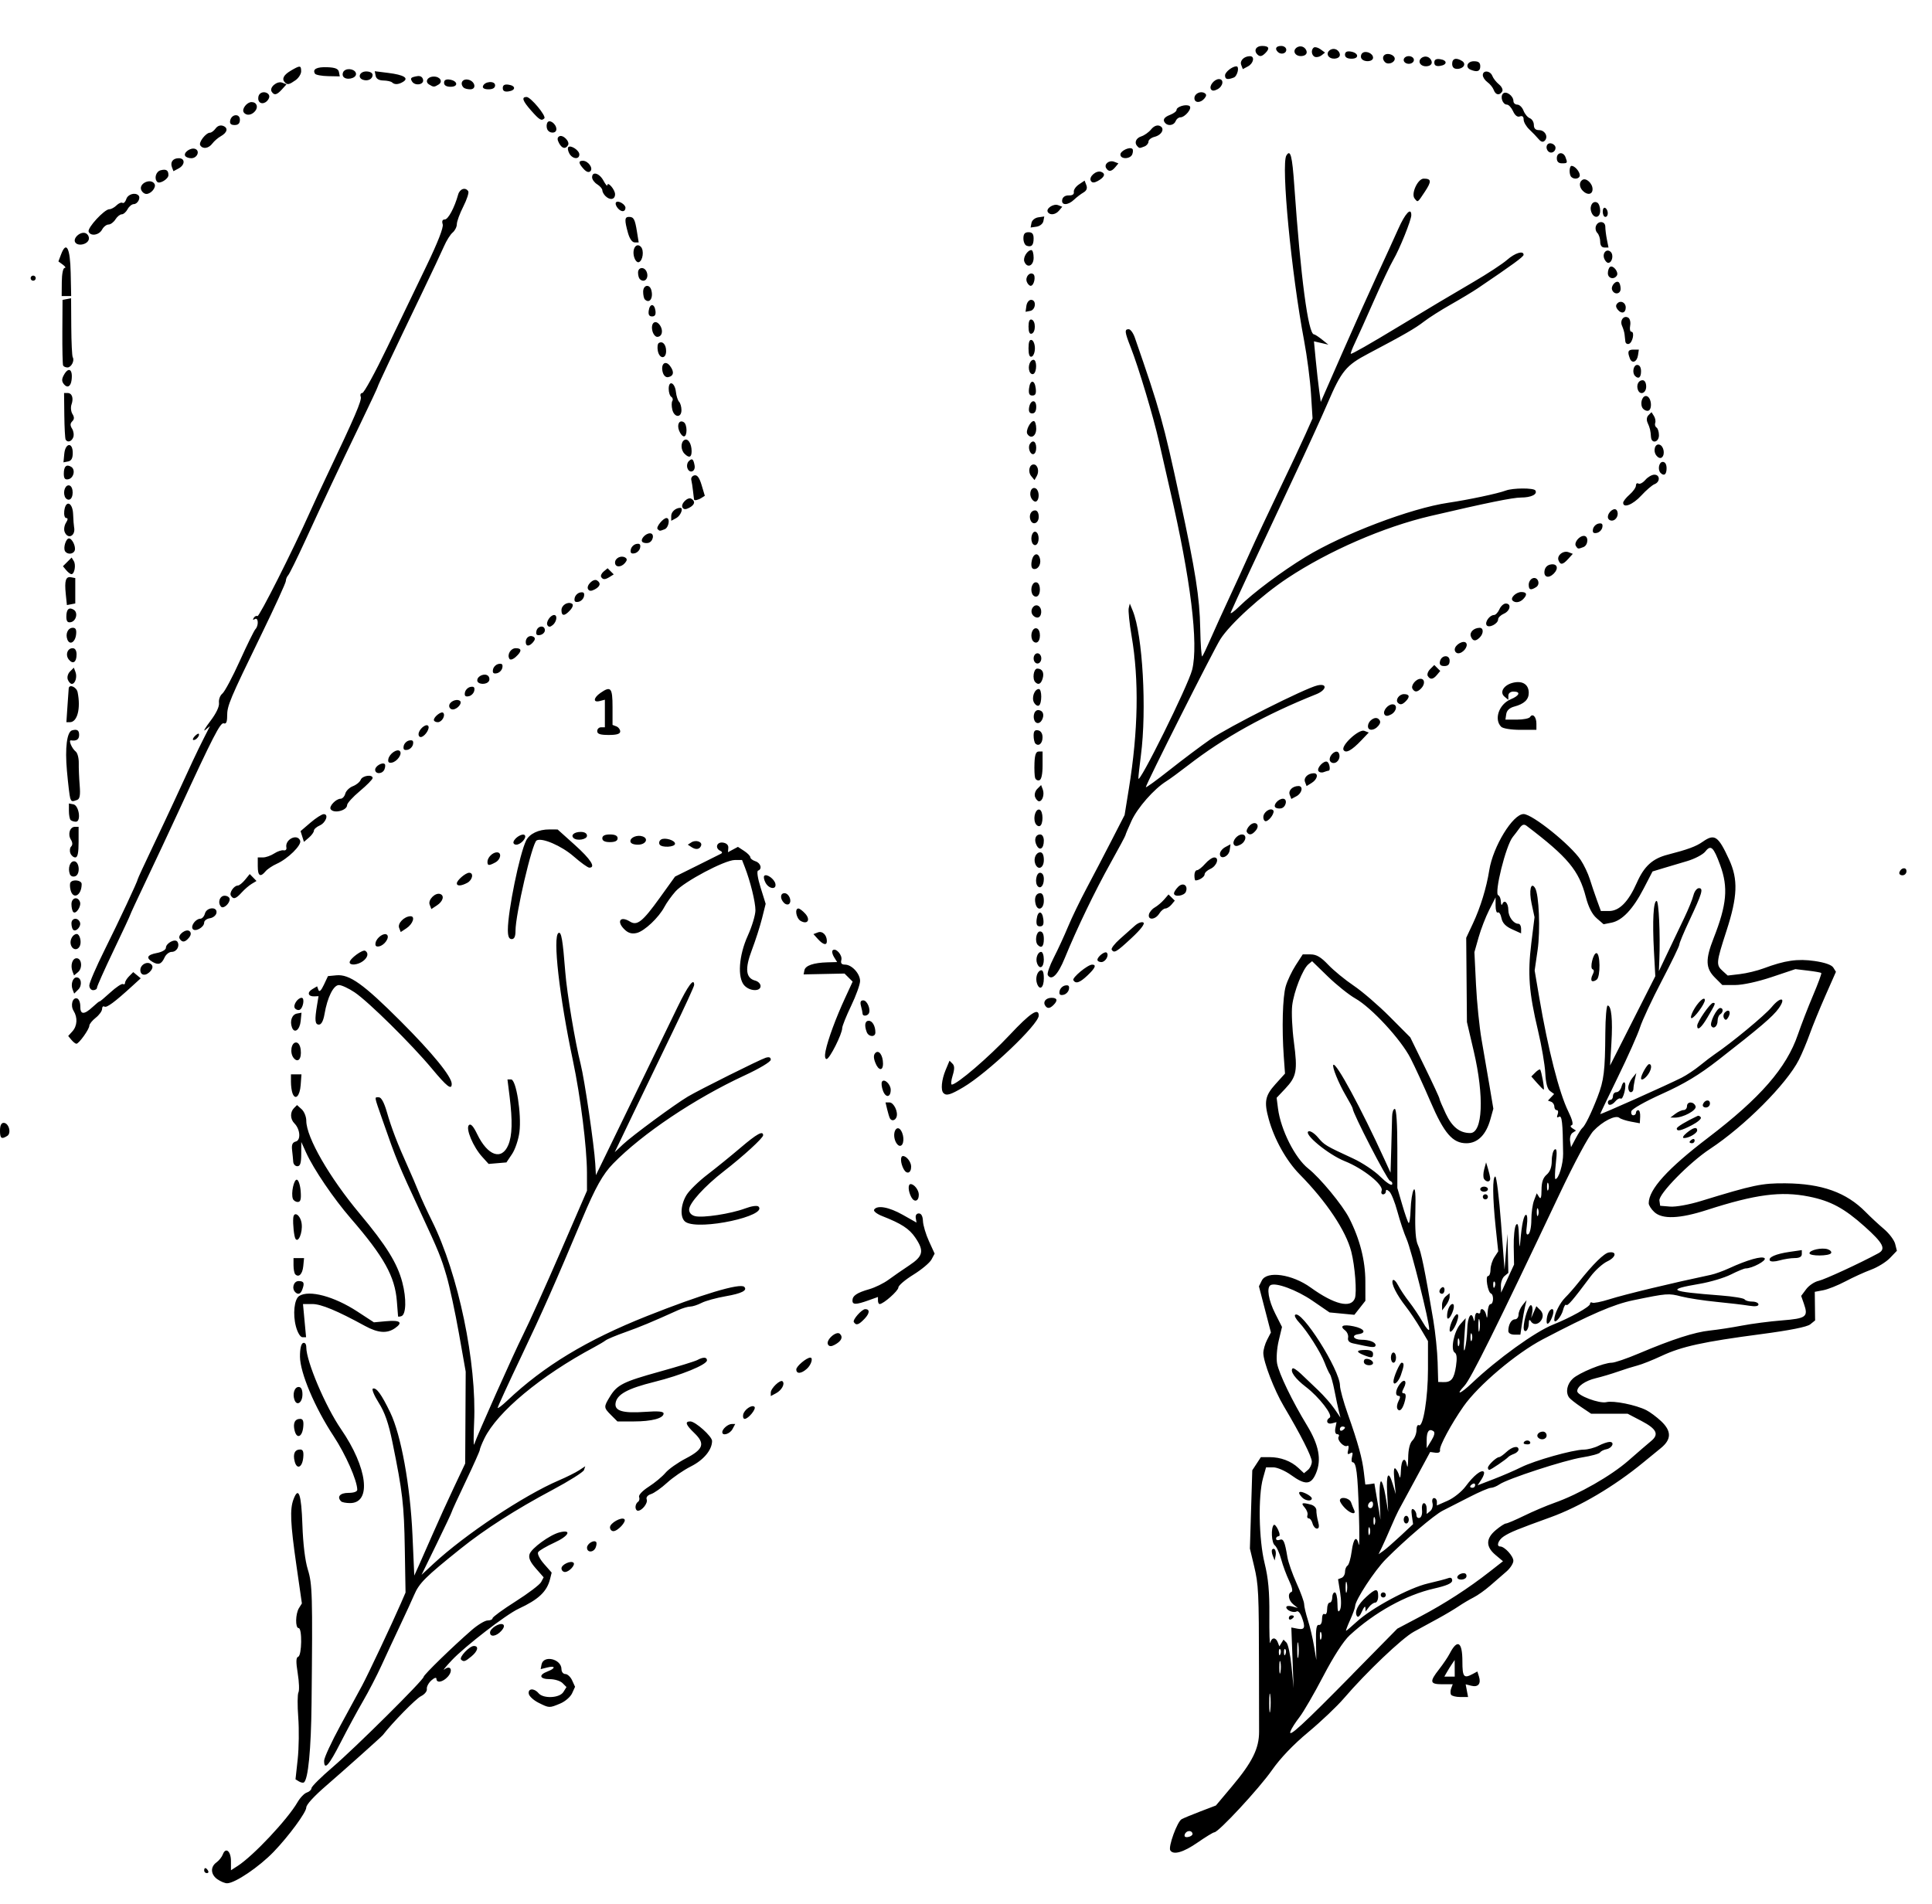 <?xml version="1.0" encoding="UTF-8" standalone="no"?>
<svg
   xmlns:dc="http://purl.org/dc/elements/1.1/"
   xmlns:cc="http://creativecommons.org/ns#"
   xmlns:rdf="http://www.w3.org/1999/02/22-rdf-syntax-ns#"
   xmlns:svg="http://www.w3.org/2000/svg"
   xmlns="http://www.w3.org/2000/svg"
   xmlns:sodipodi="http://sodipodi.sourceforge.net/DTD/sodipodi-0.dtd"
   xmlns:inkscape="http://www.inkscape.org/namespaces/inkscape"
   width="160.232mm"
   height="157.903mm"
   viewBox="0 0 160.232 157.903"
   version="1.1"
   id="svg2287"
   inkscape:version="1.0.1 (3bc2e813f5, 2020-09-07)"
   sodipodi:docname="Lutz - Oak Leaf - in 4 steps.svg">
  <defs
     id="defs2281" />
  <sodipodi:namedview
     id="base"
     pagecolor="#ffffff"
     bordercolor="#666666"
     borderopacity="1.0"
     inkscape:pageopacity="0.0"
     inkscape:pageshadow="2"
     inkscape:zoom="0.98994949"
     inkscape:cx="305.65713"
     inkscape:cy="286.97144"
     inkscape:document-units="mm"
     inkscape:current-layer="layer1"
     inkscape:document-rotation="0"
     showgrid="false"
     fit-margin-top="0"
     fit-margin-left="0"
     fit-margin-right="0"
     fit-margin-bottom="0"
     inkscape:window-width="1920"
     inkscape:window-height="1013"
     inkscape:window-x="-9"
     inkscape:window-y="-9"
     inkscape:window-maximized="1" />
  <g
     inkscape:label="Warstwa 1"
     inkscape:groupmode="layer"
     id="layer1"
     transform="translate(-24.962,-72.239)">
    <path
       style="fill:#000000;stroke-width:0.212"
       d="m 43,228.119 c -0.57,-0.399 -0.608,-1.029 -0.086,-1.405 0.211,-0.152 0.45,-0.451 0.529,-0.665 0.235,-0.63 0.674,-0.27 0.674,0.554 v 0.762 l 0.556,-0.358 c 1.297,-0.835 4.144,-3.866 4.959,-5.279 0.218,-0.379 0.567,-0.742 0.774,-0.808 0.208,-0.066 0.384,-0.232 0.392,-0.37 0.008,-0.138 0.794,-0.917 1.746,-1.732 1.882,-1.61 7.553,-7.238 7.553,-7.496 0,-0.165 2.405,-2.506 3.989,-3.882 0.503,-0.437 1.097,-0.794 1.32,-0.794 0.223,0 0.406,-0.083 0.406,-0.184 0,-0.101 0.858,-0.728 1.907,-1.393 1.049,-0.665 2.002,-1.387 2.119,-1.605 l 0.212,-0.396 -0.653,-0.744 c -0.463,-0.527 -0.614,-0.869 -0.517,-1.174 0.157,-0.494 1.691,-1.611 2.487,-1.811 1.055,-0.265 0.781,0.299 -0.412,0.845 -0.667,0.305 -1.281,0.665 -1.363,0.799 -0.084,0.136 0.131,0.565 0.486,0.969 l 0.637,0.725 -0.135,0.539 c -0.26,1.037 -0.957,1.694 -2.608,2.459 -1.037,0.481 -4.451,3.114 -5.544,4.276 -0.524,0.557 -0.794,0.894 -0.601,0.749 0.517,-0.389 0.734,0.105 0.271,0.616 -0.41,0.453 -0.94,0.547 -0.94,0.166 0,-0.138 -0.184,-0.078 -0.425,0.14 -0.234,0.211 -0.4,0.532 -0.37,0.712 0.03,0.18 -0.189,0.447 -0.487,0.593 -0.418,0.204 -2.377,2.202 -3.162,3.224 -0.106,0.138 -3.268,2.965 -4.645,4.153 -1.067,0.921 -1.705,1.615 -1.705,1.855 0,0.398 -1.45,2.371 -2.697,3.668 -1.208,1.258 -3.214,2.614 -3.871,2.618 -0.178,0.001 -0.535,-0.146 -0.794,-0.328 z m -1.105,-0.729 c 0,-0.271 0.15,-0.271 0.318,0 0.072,0.116 0.03,0.212 -0.093,0.212 -0.123,0 -0.224,-0.095 -0.224,-0.212 z m 80.125,-1.678 c -0.183,-0.297 0.58,-2.389 0.943,-2.584 0.175,-0.094 0.885,-0.388 1.579,-0.653 l 1.262,-0.482 1.334,-1.587 c 1.688,-2.009 2.25,-3.143 2.247,-4.536 -10e-4,-0.59 -0.005,-2.93 -0.008,-5.201 -0.008,-6.394 -0.037,-6.992 -0.407,-8.54 l -0.347,-1.449 0.099,-3.245 0.099,-3.245 0.357,-0.545 0.357,-0.545 h 0.722 c 0.91,0 1.779,0.325 2.384,0.892 l 0.47,0.44 0.324,-0.269 c 0.178,-0.148 0.324,-0.459 0.324,-0.692 0,-0.411 -0.915,-2.219 -2.33,-4.605 -0.789,-1.33 -1.692,-3.68 -1.692,-4.402 0,-0.268 0.142,-0.762 0.315,-1.097 l 0.315,-0.61 -0.497,-1.913 -0.497,-1.913 0.241,-0.483 c 0.413,-0.826 2.514,-0.524 4.047,0.582 1.965,1.417 3.352,1.754 3.669,0.893 0.175,-0.477 0.007,-2.669 -0.297,-3.863 -0.441,-1.735 -2.062,-4.163 -4.288,-6.422 -1.101,-1.117 -2.099,-2.903 -2.562,-4.585 -0.396,-1.436 -0.298,-1.94 0.558,-2.889 l 0.794,-0.879 -0.101,-1.397 c -0.17,-2.355 -0.098,-4.952 0.161,-5.844 0.136,-0.467 0.508,-1.253 0.828,-1.746 l 0.582,-0.898 h 0.65 c 0.485,0 0.856,0.218 1.463,0.859 0.447,0.472 1.396,1.25 2.107,1.73 0.712,0.479 2.06,1.64 2.996,2.581 l 1.702,1.71 1.209,2.472 c 0.665,1.359 1.209,2.532 1.209,2.606 0,0.074 0.238,0.637 0.528,1.251 0.525,1.11 1.154,1.609 2.027,1.609 1.037,0 1.17,-3.039 0.296,-6.773 l -0.569,-2.434 -0.03,-3.493 -0.03,-3.493 0.561,-1.197 c 0.62,-1.323 1.121,-2.956 1.351,-4.412 0.312,-1.966 1.958,-4.658 2.848,-4.656 0.725,0.002 3.908,2.562 4.736,3.809 0.271,0.407 0.61,1.122 0.755,1.587 0.145,0.466 0.411,1.251 0.591,1.746 l 0.328,0.9 h 0.672 c 0.859,0 1.611,-0.765 2.313,-2.354 0.602,-1.361 1.296,-1.994 2.542,-2.316 1.693,-0.438 2.359,-0.683 2.914,-1.073 0.99,-0.695 1.29,-0.493 2.197,1.484 0.752,1.639 0.699,3.06 -0.219,5.891 -0.862,2.66 -0.879,2.835 -0.321,3.34 l 0.42,0.38 1.013,-0.12 c 0.557,-0.066 1.44,-0.28 1.961,-0.475 1.77,-0.662 2.82,-0.814 4.225,-0.611 0.855,0.123 1.417,0.32 1.557,0.544 l 0.22,0.351 -0.872,1.977 c -0.479,1.087 -1.069,2.529 -1.31,3.204 -0.241,0.675 -0.642,1.627 -0.89,2.117 -1.02,2.011 -4.507,5.506 -7.379,7.398 -1.701,1.12 -4.267,3.739 -4.19,4.277 l 0.062,0.434 0.827,0.068 c 0.467,0.038 1.572,-0.161 2.54,-0.458 4.377,-1.344 5.073,-1.49 7.027,-1.473 3.013,0.025 5.05,0.755 6.647,2.379 0.408,0.415 1.094,1.052 1.524,1.415 0.43,0.363 0.846,0.917 0.925,1.231 l 0.143,0.571 -0.575,0.6 c -0.316,0.33 -1.018,0.764 -1.561,0.965 -0.543,0.201 -1.5,0.637 -2.128,0.97 -0.628,0.333 -1.458,0.664 -1.844,0.737 l -0.702,0.132 0.014,1.186 0.014,1.186 -0.405,0.327 c -0.262,0.212 -1.706,0.499 -4.097,0.814 -4.77,0.629 -6.558,1.019 -8.218,1.796 -0.743,0.348 -1.648,0.708 -2.011,0.801 -0.363,0.093 -1.088,0.32 -1.612,0.505 -0.524,0.185 -1.353,0.432 -1.843,0.549 -0.881,0.211 -1.544,0.673 -1.544,1.076 0,0.362 1.844,1.055 2.422,0.91 0.583,-0.146 2.442,0.228 3.309,0.665 0.3,0.151 0.847,0.558 1.217,0.903 0.885,0.827 0.88,1.521 -0.016,2.248 -0.378,0.307 -1.029,0.839 -1.447,1.183 -2.408,1.983 -5.266,3.672 -7.708,4.554 -2.73,0.986 -3.327,1.23 -3.863,1.578 -0.465,0.302 -0.655,0.842 -0.297,0.842 0.359,0 1.091,0.801 1.087,1.189 -0.002,0.219 -0.264,0.622 -0.582,0.895 -0.318,0.273 -0.922,0.798 -1.342,1.165 -0.42,0.368 -1.039,0.807 -1.376,0.977 -0.337,0.17 -0.898,0.502 -1.247,0.739 -0.349,0.237 -1.111,0.69 -1.693,1.007 -0.582,0.317 -1.487,0.811 -2.011,1.097 -0.979,0.534 -3.958,3.37 -5.802,5.523 -0.572,0.667 -1.905,1.933 -2.963,2.812 -1.237,1.028 -2.314,2.156 -3.017,3.163 -1.052,1.506 -4.423,5.14 -4.767,5.14 -0.092,0 -0.716,0.381 -1.387,0.846 -1.179,0.818 -2.016,1.058 -2.268,0.65 z m 1.843,-1.394 c -0.078,-0.308 -0.532,-0.254 -0.642,0.076 -0.062,0.185 0.043,0.258 0.3,0.209 0.217,-0.042 0.371,-0.17 0.342,-0.285 z m 13.282,-13.226 3.704,-3.765 1.905,-1.007 c 2.039,-1.078 3.983,-2.335 5.758,-3.724 l 1.101,-0.862 -0.625,-0.526 c -0.813,-0.684 -0.804,-1.358 0.026,-2.057 0.358,-0.301 0.738,-0.548 0.843,-0.548 0.106,0 0.789,-0.292 1.518,-0.648 0.729,-0.357 1.85,-0.833 2.49,-1.059 2.031,-0.716 4.715,-2.249 6.163,-3.52 0.77,-0.676 1.61,-1.4 1.866,-1.609 0.685,-0.559 0.469,-1.008 -0.804,-1.673 l -1.135,-0.593 h -1.514 -1.514 l -0.843,-0.566 c -0.464,-0.311 -0.913,-0.668 -0.998,-0.794 -0.296,-0.434 -0.16,-1.109 0.314,-1.55 0.527,-0.491 2.562,-1.323 3.236,-1.324 0.237,-6e-5 1.237,-0.341 2.223,-0.758 2.788,-1.18 4.641,-1.779 5.914,-1.911 0.643,-0.067 1.835,-0.25 2.65,-0.407 0.815,-0.157 2.31,-0.352 3.322,-0.432 2.021,-0.161 2.203,-0.297 1.828,-1.373 l -0.23,-0.66 0.417,-0.559 c 0.229,-0.307 0.694,-0.618 1.033,-0.691 0.496,-0.107 3.449,-1.471 4.955,-2.289 0.65,-0.353 0.401,-0.836 -1.139,-2.215 -1.695,-1.517 -2.819,-2.123 -4.611,-2.483 -2.327,-0.468 -4.437,-0.191 -8.487,1.115 -2.251,0.726 -3.69,0.781 -4.349,0.166 -0.255,-0.237 -0.463,-0.565 -0.463,-0.727 0,-1.15 1.562,-2.874 4.921,-5.435 4.341,-3.309 6.508,-5.799 7.453,-8.566 0.274,-0.801 0.838,-2.259 1.255,-3.241 0.417,-0.982 0.724,-1.818 0.684,-1.859 -0.041,-0.041 -0.541,-0.129 -1.112,-0.197 l -1.038,-0.123 -1.966,0.659 c -1.16,0.389 -2.402,0.659 -3.029,0.659 h -1.063 l -0.619,-0.619 c -0.773,-0.773 -0.796,-1.503 -0.105,-3.261 1.097,-2.792 1.226,-4.207 0.549,-6.057 -0.554,-1.516 -0.778,-1.723 -1.233,-1.139 -0.197,0.253 -0.883,0.614 -1.523,0.801 -0.64,0.187 -1.545,0.456 -2.011,0.598 l -0.847,0.258 -0.741,1.429 c -0.881,1.7 -1.77,2.641 -2.664,2.819 l -0.653,0.13 -0.572,-0.496 c -0.38,-0.329 -0.682,-0.921 -0.9,-1.761 -0.572,-2.205 -1.486,-3.304 -4.917,-5.909 -0.211,-0.16 -0.367,-0.108 -0.586,0.197 -0.164,0.228 -0.416,0.558 -0.559,0.733 -0.57,0.695 -1.565,4.703 -1.2,4.833 0.109,0.039 0.206,0.277 0.215,0.529 0.009,0.252 0.065,0.339 0.124,0.193 0.168,-0.417 0.494,-0.083 0.494,0.505 0,0.548 0.431,1.137 0.832,1.137 0.125,0 0.227,0.179 0.227,0.398 v 0.398 l -0.756,-0.343 c -0.528,-0.239 -0.791,-0.518 -0.872,-0.923 -0.064,-0.319 -0.2,-0.529 -0.302,-0.466 -0.102,0.063 -0.186,-0.193 -0.186,-0.568 v -0.683 l -0.53,1.041 c -0.292,0.573 -0.687,1.595 -0.878,2.271 l -0.348,1.23 0.132,2.686 c 0.073,1.477 0.282,3.543 0.466,4.591 0.184,1.048 0.478,2.761 0.654,3.806 l 0.319,1.901 -0.252,0.901 c -0.356,1.27 -1.056,1.963 -1.984,1.963 -1.141,0 -1.849,-0.821 -2.977,-3.449 -0.539,-1.257 -1.283,-2.876 -1.653,-3.598 -0.8,-1.563 -3.229,-4.194 -4.58,-4.96 -0.53,-0.301 -1.554,-1.119 -2.275,-1.819 l -1.311,-1.273 -0.306,0.254 c -0.471,0.391 -1.208,2.266 -1.345,3.42 -0.068,0.57 -0.003,1.94 0.143,3.045 0.314,2.374 0.225,2.853 -0.721,3.855 l -0.713,0.756 0.113,0.88 c 0.227,1.772 1.412,4.123 2.513,4.99 0.972,0.765 2.838,3.024 3.389,4.104 0.884,1.731 1.341,3.518 1.344,5.251 l 0.003,1.612 -0.457,0.581 -0.457,0.581 -1.03,-0.099 -1.03,-0.099 -1.423,-0.975 c -1.303,-0.893 -3.059,-1.541 -3.475,-1.283 -0.336,0.207 -0.16,1.258 0.393,2.351 l 0.563,1.113 -0.274,1.141 c -0.151,0.631 -0.211,1.477 -0.133,1.891 0.16,0.851 1.254,3.115 2.482,5.136 0.985,1.622 1.215,2.839 0.748,3.957 -0.41,0.981 -0.886,1.016 -2.078,0.153 -0.482,-0.349 -1.144,-0.635 -1.472,-0.635 h -0.595 l -0.253,0.9 c -0.414,1.476 -0.348,5.101 0.129,7.038 0.311,1.262 0.412,2.367 0.397,4.339 -0.011,1.455 0.022,2.479 0.072,2.275 0.115,-0.462 0.456,-0.481 0.627,-0.035 l 0.129,0.335 0.173,-0.281 0.173,-0.281 0.248,0.248 c 0.137,0.137 0.325,1.041 0.419,2.009 l 0.171,1.761 -0.095,-2.512 -0.095,-2.512 0.532,0.102 c 0.59,0.113 0.66,-0.108 0.32,-1.003 -0.116,-0.306 -0.298,-0.502 -0.404,-0.436 -0.255,0.158 -0.866,-0.084 -0.866,-0.342 0,-0.112 0.214,-0.144 0.476,-0.072 l 0.476,0.131 -0.37,-0.299 c -0.407,-0.329 -0.495,-0.916 -0.153,-1.03 0.13,-0.043 0.054,-0.411 -0.19,-0.917 -0.224,-0.465 -0.521,-1.27 -0.661,-1.789 -0.139,-0.519 -0.38,-1.043 -0.535,-1.164 -0.271,-0.212 -0.329,-1.439 -0.08,-1.688 0.067,-0.067 0.23,0.117 0.363,0.409 0.147,0.322 0.16,0.53 0.034,0.53 -0.114,0 -0.207,0.092 -0.207,0.205 0,0.113 0.134,0.153 0.298,0.09 0.314,-0.12 0.421,0.118 0.643,1.437 0.072,0.429 0.414,1.403 0.759,2.165 0.345,0.762 0.628,1.541 0.628,1.732 0,0.191 0.14,0.788 0.312,1.328 0.172,0.539 0.399,1.505 0.506,2.145 l 0.194,1.164 -0.029,-1.482 c -0.022,-1.085 0.041,-1.467 0.235,-1.429 0.157,0.031 0.265,-0.168 0.265,-0.489 0,-0.307 0.092,-0.485 0.212,-0.411 0.12,0.074 0.212,-0.104 0.212,-0.411 0,-0.298 0.095,-0.542 0.212,-0.542 0.116,0 0.212,-0.191 0.212,-0.423 0,-0.233 0.095,-0.423 0.212,-0.423 0.116,0 0.215,0.405 0.218,0.9 0.005,0.659 0.059,0.809 0.204,0.562 0.116,-0.199 0.125,-0.794 0.022,-1.446 l -0.175,-1.108 0.289,-0.111 c 0.159,-0.061 0.289,-0.285 0.289,-0.499 0,-0.214 0.092,-0.445 0.206,-0.515 0.113,-0.07 0.268,-0.599 0.345,-1.177 0.147,-1.112 0.407,-1.365 0.587,-0.573 0.06,0.262 0.065,-0.953 0.011,-2.699 -0.098,-3.208 -0.214,-4.128 -0.519,-4.128 -0.092,0 -0.113,-0.205 -0.048,-0.456 0.089,-0.34 0.049,-0.413 -0.159,-0.284 -0.208,0.128 -0.248,0.056 -0.159,-0.285 0.066,-0.251 0.032,-0.403 -0.074,-0.337 -0.264,0.163 -0.885,-0.486 -0.72,-0.752 0.072,-0.117 0.02,-0.213 -0.117,-0.213 -0.147,0 -0.21,-0.204 -0.153,-0.5 l 0.096,-0.5 -0.388,0.102 c -0.405,0.106 -0.542,-0.251 -0.182,-0.474 0.303,-0.187 -0.876,-1.713 -1.965,-2.545 -0.892,-0.681 -1.342,-1.307 -1.108,-1.541 0.059,-0.059 0.37,0.144 0.693,0.451 0.322,0.307 0.967,0.921 1.433,1.366 0.466,0.445 1.072,1.137 1.346,1.537 l 0.5,0.729 -0.135,-0.529 c -0.074,-0.291 -0.236,-1.053 -0.36,-1.693 -0.124,-0.64 -0.296,-1.259 -0.382,-1.376 -0.086,-0.116 -0.283,-0.545 -0.437,-0.953 -0.325,-0.861 -1.453,-2.64 -2.122,-3.348 -0.255,-0.27 -0.404,-0.55 -0.331,-0.622 0.504,-0.504 3.714,4.549 3.725,5.866 0.002,0.296 0.291,1.348 0.642,2.338 0.852,2.405 1.214,3.723 1.34,4.868 0.057,0.524 0.11,0.968 0.117,0.987 0.007,0.019 0.18,0.009 0.384,-0.022 l 0.37,-0.056 0.253,1.504 0.253,1.504 -0.067,-1.539 c -0.037,-0.847 0.008,-1.585 0.099,-1.641 0.091,-0.056 0.265,0.494 0.386,1.222 l 0.221,1.324 -0.084,-1.535 c -0.092,-1.676 0.106,-1.985 0.476,-0.741 l 0.236,0.794 -0.114,-1.164 c -0.076,-0.779 -0.044,-1.094 0.099,-0.953 0.117,0.116 0.259,0.402 0.315,0.635 0.056,0.233 0.113,0.018 0.126,-0.476 0.026,-0.95 0.359,-1.23 0.504,-0.423 0.047,0.262 0.092,-0.021 0.1,-0.63 0.009,-0.715 0.134,-1.226 0.352,-1.444 0.186,-0.186 0.338,-0.575 0.338,-0.864 0,-0.29 0.088,-0.472 0.196,-0.405 0.352,0.218 0.756,-2.267 0.756,-4.647 v -2.328 l -0.625,-1.058 c -0.344,-0.582 -0.886,-1.392 -1.206,-1.799 -0.773,-0.987 -1.246,-1.933 -1.091,-2.185 0.069,-0.112 0.268,0.071 0.442,0.408 0.174,0.337 0.588,0.958 0.92,1.381 0.332,0.423 0.841,1.185 1.132,1.693 0.291,0.508 0.529,0.767 0.531,0.575 0.005,-0.641 -1.49,-6.6 -1.874,-7.471 -0.208,-0.472 -0.552,-1.501 -0.764,-2.287 -0.212,-0.786 -0.514,-1.536 -0.672,-1.666 -0.211,-0.175 -0.286,-0.175 -0.286,2e-4 0,0.131 -0.105,0.238 -0.234,0.238 -0.129,0 -0.181,-0.139 -0.116,-0.308 0.18,-0.469 -1.528,-1.836 -3.053,-2.443 -1.381,-0.55 -3.497,-2.299 -3,-2.479 0.145,-0.052 0.493,0.177 0.773,0.51 0.531,0.632 0.621,0.685 2.905,1.741 0.771,0.356 1.787,1.033 2.258,1.504 0.471,0.471 0.911,0.768 0.978,0.659 0.067,-0.108 -0.011,-0.248 -0.174,-0.311 -0.241,-0.092 -3.089,-5.615 -3.089,-5.99 0,-0.06 -0.262,-0.555 -0.582,-1.099 -0.585,-0.995 -1.152,-2.396 -1.022,-2.526 0.23,-0.23 2.31,3.615 4.24,7.84 l 0.504,1.104 0.06,-2.011 c 0.033,-1.106 0.064,-2.297 0.07,-2.646 0.006,-0.349 0.106,-0.635 0.222,-0.635 0.132,0 0.212,1.235 0.212,3.281 l 1.5e-4,3.281 0.402,1.376 c 0.221,0.757 0.459,1.441 0.529,1.52 0.07,0.079 0.147,-0.421 0.17,-1.112 0.024,-0.691 0.135,-1.42 0.246,-1.62 0.138,-0.246 0.185,0.344 0.146,1.828 -0.039,1.471 0.032,2.374 0.216,2.746 0.26,0.527 0.57,2.043 1.273,6.224 0.172,1.023 0.333,2.594 0.359,3.493 l 0.046,1.633 0.423,0.013 c 0.664,0.021 0.895,-0.269 1.053,-1.32 0.1,-0.667 0.067,-1.025 -0.106,-1.131 -0.367,-0.227 -0.058,-1.766 0.474,-2.364 l 0.436,-0.49 -0.113,1.587 c -0.066,0.931 -0.045,1.325 0.052,0.953 0.091,-0.349 0.176,-1.082 0.19,-1.628 0.025,-1.012 0.338,-1.536 0.514,-0.862 0.072,0.277 0.104,0.247 0.122,-0.116 0.013,-0.269 0.12,-0.43 0.236,-0.358 0.116,0.072 0.212,0.03 0.212,-0.093 0,-0.427 0.394,-0.222 0.486,0.252 0.066,0.344 0.1,0.286 0.121,-0.212 0.016,-0.378 0.124,-0.688 0.24,-0.688 0.256,0 0.286,-0.782 0.034,-0.882 -0.263,-0.104 -0.485,-1.446 -0.24,-1.446 0.114,0 0.206,-0.241 0.206,-0.537 0,-0.295 0.144,-0.756 0.319,-1.024 l 0.319,-0.487 -0.21,-1.992 c -0.261,-2.482 -0.275,-4.215 -0.032,-4.215 0.102,0 0.316,1.738 0.476,3.863 l 0.291,3.863 0.121,-1.482 0.121,-1.482 0.037,1.615 0.037,1.614 -0.318,0.264 c -0.175,0.145 -0.31,0.514 -0.3,0.82 l 0.017,0.556 0.537,-1.164 0.537,-1.164 -0.027,-1.482 c -0.015,-0.815 0.068,-1.625 0.184,-1.799 0.153,-0.231 0.221,0.028 0.25,0.953 0.028,0.921 0.059,1.037 0.11,0.423 0.122,-1.438 0.292,-2.223 0.482,-2.223 0.1,0 0.129,0.396 0.064,0.879 -0.085,0.633 -0.05,0.837 0.126,0.728 0.134,-0.083 0.244,-0.615 0.244,-1.183 0,-0.568 0.101,-1.297 0.224,-1.621 l 0.224,-0.589 0.196,0.31 c 0.139,0.219 0.197,0.045 0.2,-0.591 0.002,-0.637 0.128,-1.008 0.427,-1.264 0.282,-0.242 0.423,-0.624 0.423,-1.15 0,-0.433 0.109,-0.855 0.243,-0.937 0.178,-0.11 0.203,0.196 0.095,1.152 -0.081,0.716 -0.097,1.302 -0.036,1.302 0.272,0 0.65,-1.249 0.64,-2.117 -0.029,-2.585 -0.098,-3.198 -0.343,-3.047 -0.167,0.103 -0.203,0.038 -0.112,-0.199 0.074,-0.194 0.043,-0.352 -0.07,-0.352 -0.113,0 -0.205,-0.135 -0.205,-0.3 0,-0.165 -0.119,-0.344 -0.265,-0.397 l -0.265,-0.097 0.257,-0.273 0.257,-0.273 -0.335,-0.245 c -0.225,-0.164 -0.357,-0.658 -0.4,-1.5 -0.036,-0.69 -0.307,-2.274 -0.603,-3.519 -0.75,-3.157 -0.868,-4.697 -0.556,-7.229 l 0.268,-2.173 -0.244,-1.136 c -0.232,-1.082 -0.058,-1.849 0.291,-1.283 0.325,0.526 0.447,3.509 0.209,5.147 l -0.245,1.693 0.382,2.247 c 0.726,4.276 1.655,7.917 2.408,9.444 0.326,0.661 0.436,1.088 0.292,1.137 -0.147,0.05 -0.125,0.146 0.058,0.265 l 0.289,0.186 -0.283,0.183 c -0.156,0.1 -0.248,0.41 -0.206,0.688 l 0.077,0.505 0.394,-0.741 c 0.217,-0.407 0.459,-0.788 0.539,-0.847 0.22,-0.161 0.749,-1.239 1.266,-2.58 0.531,-1.378 0.624,-2.137 0.645,-5.305 0.009,-1.251 0.096,-2.275 0.193,-2.275 0.31,0 0.428,1.173 0.312,3.104 l -0.112,1.871 1.876,-3.704 1.876,-3.704 -0.114,-2.099 c -0.134,-2.47 -0.044,-4.146 0.224,-4.146 0.18,0 0.308,2.769 0.225,4.868 l -0.038,0.953 0.756,-1.587 c 0.416,-0.873 1.029,-2.159 1.363,-2.857 0.334,-0.699 0.672,-1.532 0.75,-1.852 0.079,-0.32 0.282,-0.582 0.452,-0.582 0.395,0 0.269,0.427 -0.802,2.703 -0.453,0.963 -0.823,1.852 -0.823,1.976 0,0.124 -0.656,1.479 -1.458,3.012 -0.802,1.533 -1.612,3.265 -1.8,3.85 -0.188,0.585 -1.008,2.427 -1.823,4.095 -0.814,1.668 -1.481,3.062 -1.481,3.1 0,0.073 5.544,-2.404 6.761,-3.02 0.401,-0.203 1.079,-0.655 1.507,-1.004 0.428,-0.349 0.99,-0.778 1.25,-0.953 1.377,-0.928 4.147,-3.222 4.699,-3.892 0.745,-0.904 1.237,-0.813 0.582,0.107 -0.475,0.667 -1.539,1.576 -5.022,4.289 -1.578,1.229 -2.799,1.964 -4.636,2.792 -1.435,0.646 -2.523,1.263 -2.562,1.453 -0.038,0.182 0.034,0.331 0.159,0.331 0.125,0 0.227,-0.095 0.227,-0.212 0,-0.116 0.085,-0.212 0.189,-0.212 0.104,0 0.176,0.244 0.159,0.543 l -0.03,0.543 -0.741,-0.138 c -0.407,-0.076 -0.836,-0.217 -0.953,-0.313 -0.317,-0.262 -1.395,0.282 -2.153,1.087 -0.391,0.415 -1.572,2.616 -2.825,5.264 -5.207,11.002 -7.338,15.3 -7.868,15.869 -0.795,0.853 -0.342,0.692 0.622,-0.222 2.11,-1.999 5.239,-4.255 6.72,-4.845 1.44,-0.574 3.069,-1.485 3.069,-1.717 0,-0.121 0.083,-0.169 0.184,-0.107 0.101,0.063 0.744,-0.064 1.429,-0.282 1.251,-0.398 5.221,-1.354 8.412,-2.027 0.333,-0.07 1,-0.309 1.482,-0.531 1.54,-0.71 2.762,-1.056 2.974,-0.844 0.188,0.188 -1.031,0.844 -1.569,0.844 -0.124,0 -0.675,0.226 -1.224,0.503 -0.549,0.277 -1.713,0.625 -2.586,0.774 -2.838,0.484 -2.563,0.636 1.752,0.968 1.022,0.079 1.909,0.225 1.97,0.325 0.062,0.1 0.345,0.182 0.629,0.182 0.284,0 0.517,0.106 0.517,0.235 0,0.153 -0.275,0.19 -0.794,0.104 -0.437,-0.072 -1.651,-0.215 -2.699,-0.318 -1.048,-0.103 -2.356,-0.304 -2.908,-0.446 -1.065,-0.275 -1.174,-0.266 -3.972,0.311 -1.635,0.337 -3.517,1.15 -7.514,3.243 -2.21,1.157 -5.363,3.826 -6.579,5.567 -1.015,1.454 -2.011,3.305 -1.947,3.616 0.037,0.176 -0.105,0.259 -0.378,0.222 l -0.437,-0.06 -1.223,2.263 c -0.672,1.245 -1.306,2.414 -1.408,2.6 -0.102,0.185 -0.388,0.813 -0.636,1.395 -0.248,0.582 -0.578,1.321 -0.733,1.641 l -0.281,0.583 0.39,-0.274 c 0.215,-0.15 0.859,-0.712 1.433,-1.248 l 1.042,-0.975 -0.101,-0.688 c -0.07,-0.478 -0.028,-0.643 0.139,-0.539 0.132,0.082 0.24,0.294 0.24,0.471 0,0.177 0.119,0.283 0.265,0.234 0.148,-0.05 0.235,-0.336 0.197,-0.653 -0.037,-0.31 0.034,-0.564 0.159,-0.564 0.125,0 0.227,0.202 0.227,0.449 v 0.449 l 0.296,-0.245 c 0.163,-0.135 0.247,-0.432 0.187,-0.661 -0.06,-0.23 -0.003,-0.416 0.128,-0.416 0.13,0 0.236,0.138 0.236,0.307 v 0.307 l 0.9,-0.397 c 0.495,-0.218 1.163,-0.753 1.484,-1.188 0.657,-0.89 1.304,-1.409 1.505,-1.208 0.074,0.074 -0.011,0.356 -0.189,0.628 l -0.323,0.493 1.328,-0.511 c 0.73,-0.281 1.756,-0.725 2.28,-0.986 1.125,-0.561 4.281,-1.451 5.186,-1.462 0.349,-0.004 0.908,-0.15 1.241,-0.324 0.333,-0.174 0.746,-0.316 0.917,-0.316 0.444,0 0.215,0.514 -0.271,0.607 -0.223,0.043 -0.461,0.164 -0.528,0.27 -0.067,0.106 -0.734,0.29 -1.482,0.408 -1.473,0.233 -6.179,1.768 -6.857,2.236 -0.23,0.159 -0.552,0.289 -0.716,0.289 -0.164,0 -0.977,0.349 -1.805,0.776 -0.828,0.427 -1.808,0.927 -2.177,1.111 -0.709,0.354 -3.129,2.418 -4.727,4.031 -0.931,0.94 -2.535,3.39 -2.545,3.887 -0.003,0.137 -0.188,0.654 -0.413,1.149 -0.225,0.495 -0.377,0.9 -0.339,0.9 0.038,0 0.438,-0.34 0.889,-0.755 1.235,-1.136 4.345,-2.808 5.89,-3.166 0.748,-0.173 1.508,-0.372 1.69,-0.442 0.211,-0.081 0.331,-0.01 0.331,0.196 0,0.227 -0.445,0.424 -1.502,0.665 -2.336,0.531 -4.947,1.979 -7.006,3.883 -0.501,0.464 -1.331,1.748 -2.183,3.381 -0.756,1.448 -1.644,2.98 -1.974,3.404 -0.33,0.424 -0.665,0.949 -0.744,1.166 -0.222,0.611 1.002,-0.514 5.153,-4.733 z m -5.292,-4.645 c 0,-0.123 0.095,-0.224 0.212,-0.224 0.271,0 0.271,0.15 0,0.318 -0.116,0.072 -0.212,0.03 -0.212,-0.093 z m 5.649,-0.16 c -0.222,-0.359 0.065,-0.951 0.775,-1.599 0.788,-0.719 0.985,-0.73 0.985,-0.053 0,0.291 -0.109,0.529 -0.241,0.529 -0.133,0 -0.368,0.167 -0.522,0.37 l -0.281,0.37 -0.016,-0.318 c -0.009,-0.175 -0.137,-0.035 -0.284,0.31 -0.162,0.38 -0.326,0.533 -0.414,0.39 z m 1.971,-1.758 c 0,-0.116 0.095,-0.212 0.212,-0.212 0.116,0 0.212,0.095 0.212,0.212 0,0.116 -0.095,0.212 -0.212,0.212 -0.116,0 -0.212,-0.095 -0.212,-0.212 z m 6.35,-1.459 c 0,-0.26 0.596,-0.468 0.728,-0.255 0.059,0.095 0.046,0.234 -0.029,0.308 -0.202,0.202 -0.7,0.164 -0.7,-0.054 z m -15.304,-1.799 c -0.087,-0.22 -0.108,-0.451 -0.047,-0.512 0.193,-0.193 0.363,0.123 0.282,0.525 l -0.078,0.387 z m 3.3,-2.668 c -0.061,-0.233 -0.203,-0.423 -0.315,-0.423 -0.113,0 -0.161,-0.119 -0.109,-0.265 0.053,-0.146 -0.049,-0.431 -0.227,-0.635 -0.341,-0.391 -0.23,-0.443 0.522,-0.241 0.254,0.068 0.455,0.281 0.447,0.473 -0.008,0.192 0.056,0.612 0.143,0.932 0.109,0.4 0.079,0.582 -0.096,0.582 -0.14,0 -0.304,-0.191 -0.365,-0.423 z m 7.559,-0.318 c 0,-0.175 0.095,-0.318 0.212,-0.318 0.116,0 0.212,0.143 0.212,0.318 0,0.175 -0.095,0.318 -0.212,0.318 -0.116,0 -0.212,-0.143 -0.212,-0.318 z m -4.868,-0.953 c -0.233,-0.233 -0.423,-0.519 -0.423,-0.635 0,-0.365 0.791,-0.23 0.928,0.159 0.072,0.204 0.186,0.489 0.254,0.635 0.192,0.412 -0.289,0.311 -0.759,-0.159 z m -3.556,-0.889 c -0.424,-0.424 -0.285,-0.598 0.275,-0.342 0.291,0.133 0.529,0.321 0.529,0.419 0,0.264 -0.513,0.215 -0.804,-0.076 z m 15.409,-2.465 c 0,-0.209 0.705,-0.879 0.925,-0.879 0.083,0 0.355,-0.191 0.605,-0.423 0.488,-0.455 1.01,-0.561 1.01,-0.205 0,0.12 -0.167,0.28 -0.37,0.355 -0.204,0.075 -0.418,0.191 -0.476,0.258 -0.178,0.204 -1.457,1.074 -1.579,1.074 -0.063,0 -0.114,-0.081 -0.114,-0.179 z m 2.963,-2.031 c 0,-0.223 0.406,-0.317 0.527,-0.122 0.073,0.118 -0.015,0.215 -0.197,0.215 -0.181,0 -0.33,-0.042 -0.33,-0.093 z m 1.205,-0.465 c -0.198,-0.198 0.041,-0.5 0.395,-0.5 0.168,0 0.305,0.143 0.305,0.318 0,0.319 -0.447,0.435 -0.7,0.182 z m -11.669,-2.382 c -0.077,-0.124 -0.036,-0.418 0.089,-0.653 0.154,-0.289 0.158,-0.428 0.01,-0.428 -0.312,0 -0.271,-0.483 0.081,-0.965 0.382,-0.523 0.658,-0.274 0.345,0.311 -0.175,0.328 -0.174,0.441 0.006,0.441 0.158,0 0.192,0.203 0.098,0.582 -0.176,0.712 -0.442,1.013 -0.629,0.711 z m -0.332,-2.283 c 0,-0.35 0.525,-1.55 0.678,-1.55 0.228,0 0.213,0.234 -0.063,1.027 -0.202,0.581 -0.614,0.931 -0.614,0.523 z m -2.393,-1.473 c -0.074,-0.074 -0.087,-0.213 -0.029,-0.308 0.132,-0.214 0.728,-0.005 0.728,0.255 0,0.217 -0.498,0.255 -0.7,0.054 z m 2.181,-0.5 c 0,-0.233 0.095,-0.423 0.212,-0.423 0.116,0 0.212,0.191 0.212,0.423 0,0.233 -0.095,0.423 -0.212,0.423 -0.116,0 -0.212,-0.191 -0.212,-0.423 z m -2.275,-0.218 c -0.655,-0.263 -0.596,-0.417 0.159,-0.417 0.423,0 0.635,0.106 0.635,0.318 0,0.358 -0.115,0.372 -0.794,0.099 z m 0.053,-0.767 c -0.233,-0.049 -0.644,-0.137 -0.914,-0.195 -0.325,-0.07 -0.465,-0.228 -0.416,-0.468 0.041,-0.2 -0.071,-0.474 -0.25,-0.61 -0.486,-0.37 -0.171,-0.521 0.708,-0.338 0.887,0.184 1.108,0.552 0.392,0.653 -0.612,0.087 -0.399,0.461 0.263,0.461 0.637,0 1.169,0.203 1.169,0.446 0,0.194 -0.217,0.206 -0.953,0.05 z m 11.959,-1.22 c 0,-0.532 0.249,-0.97 0.552,-0.97 0.162,0 0.295,-0.172 0.295,-0.383 0,-0.211 0.15,-0.568 0.333,-0.794 l 0.333,-0.411 -0.124,0.529 c -0.068,0.291 -0.184,0.934 -0.256,1.429 l -0.132,0.9 h -0.5 c -0.291,0 -0.5,-0.126 -0.5,-0.3 z m -4.868,-0.097 c 0,-0.42 0.418,-1.296 0.619,-1.296 0.13,0 0.124,0.234 -0.016,0.635 -0.222,0.637 -0.603,1.055 -0.603,0.661 z m 6.14,-0.173 c 0.002,-0.678 0.439,-1.985 0.625,-1.87 0.099,0.061 0.139,0.326 0.088,0.588 l -0.092,0.476 0.217,-0.492 0.217,-0.492 0.318,0.318 c 0.199,0.199 0.259,0.461 0.16,0.704 -0.196,0.479 -0.695,0.607 -0.929,0.239 -0.123,-0.194 -0.176,-0.138 -0.178,0.188 -0.002,0.255 -0.099,0.523 -0.215,0.595 -0.116,0.072 -0.211,-0.042 -0.21,-0.252 z m 1.904,-0.535 c 0,-0.508 0.229,-1.012 0.46,-1.012 0.112,0 0.139,0.213 0.059,0.476 -0.193,0.638 -0.52,0.975 -0.52,0.536 z m 0.635,-0.126 c 0,-0.47 0.46,-1.402 0.908,-1.842 0.257,-0.252 0.753,-0.819 1.103,-1.26 1.206,-1.522 2.118,-2.421 2.518,-2.484 0.69,-0.109 0.601,0.394 -0.131,0.741 -0.384,0.182 -1.006,0.743 -1.381,1.245 -1.494,1.999 -1.908,2.482 -2.026,2.363 -0.068,-0.068 -0.185,0.122 -0.26,0.422 -0.143,0.569 -0.73,1.224 -0.73,0.814 z m -8.89,-0.298 c 0,-0.508 0.229,-1.012 0.46,-1.012 0.112,0 0.139,0.213 0.059,0.476 -0.193,0.638 -0.52,0.975 -0.52,0.536 z m -0.417,-0.933 c -0.004,-0.248 0.136,-0.569 0.311,-0.714 l 0.318,-0.264 v 0.303 c 0,0.167 -0.14,0.488 -0.311,0.714 l -0.311,0.411 -0.007,-0.45 z m -0.218,-1.125 c 0,-0.11 0.095,-0.258 0.212,-0.33 0.116,-0.072 0.212,0.018 0.212,0.199 0,0.181 -0.095,0.33 -0.212,0.33 -0.116,0 -0.212,-0.09 -0.212,-0.199 z m 27.408,-2.557 c -0.165,-0.268 0.487,-0.554 1.643,-0.722 l 1.005,-0.146 v 0.33 c 0,0.22 -0.196,0.33 -0.583,0.33 -0.321,0 -0.891,0.088 -1.267,0.196 -0.389,0.111 -0.733,0.116 -0.798,0.011 z m 3.284,-0.607 c 0,-0.265 1.012,-0.49 1.503,-0.334 0.225,0.071 0.354,0.218 0.287,0.326 -0.155,0.252 -1.79,0.259 -1.79,0.008 z m -27.093,-4.68 c 0,-0.116 0.095,-0.212 0.212,-0.212 0.116,0 0.212,0.095 0.212,0.212 0,0.116 -0.095,0.212 -0.212,0.212 -0.116,0 -0.212,-0.095 -0.212,-0.212 z m -0.212,-0.635 c 0,-0.116 0.143,-0.212 0.318,-0.212 0.175,0 0.318,0.095 0.318,0.212 0,0.116 -0.143,0.212 -0.318,0.212 -0.175,0 -0.318,-0.095 -0.318,-0.212 z m 0.31,-0.859 c -0.076,-0.123 -0.068,-0.48 0.018,-0.794 l 0.156,-0.57 0.16,0.529 c 0.088,0.291 0.17,0.648 0.181,0.794 0.026,0.322 -0.325,0.35 -0.515,0.041 z m 17.047,-3.045 c 0,-0.051 0.095,-0.152 0.212,-0.224 0.116,-0.072 0.212,-0.03 0.212,0.093 0,0.123 -0.095,0.224 -0.212,0.224 -0.116,0 -0.212,-0.042 -0.212,-0.093 z m -0.241,-0.76 c 0.543,-0.453 0.876,-0.533 0.876,-0.212 0,0.241 -0.699,0.645 -1.097,0.635 -0.159,-0.004 -0.065,-0.185 0.221,-0.423 z m -0.817,-0.368 c 0,-0.132 0.758,-0.589 1.732,-1.046 0.079,-0.037 0.198,0.02 0.264,0.126 0.066,0.107 -0.264,0.394 -0.733,0.638 -0.901,0.469 -1.263,0.55 -1.263,0.281 z m -0.118,-1.219 c 0.226,-0.171 0.536,-0.311 0.688,-0.311 0.152,0 0.277,-0.143 0.277,-0.318 0,-0.412 0.553,-0.412 0.712,-5e-5 0.126,0.328 -1.037,0.96 -1.743,0.946 l -0.345,-0.007 0.411,-0.311 z m 2.283,-0.774 c 0.131,-0.392 0.586,-0.458 0.586,-0.084 0,0.184 -0.151,0.335 -0.335,0.335 -0.184,0 -0.297,-0.113 -0.251,-0.251 z m -7.88,-0.172 c 0,-0.116 0.095,-0.212 0.212,-0.212 0.116,0 0.212,-0.143 0.212,-0.318 0,-0.175 0.132,-0.318 0.293,-0.318 0.161,0 0.348,-0.21 0.415,-0.467 0.067,-0.257 0.183,-0.407 0.257,-0.333 0.191,0.191 -0.116,1.46 -0.322,1.333 -0.094,-0.058 -0.288,0.036 -0.432,0.21 -0.3,0.361 -0.633,0.415 -0.633,0.103 z m 1.693,-1.23 c 0,-0.211 0.15,-0.568 0.333,-0.794 l 0.333,-0.411 -0.119,0.529 c -0.065,0.291 -0.12,0.648 -0.122,0.794 -0.002,0.146 -0.098,0.265 -0.215,0.265 -0.116,0 -0.212,-0.172 -0.212,-0.383 z m -7.566,-0.378 -0.475,-0.542 0.326,-0.326 c 0.179,-0.179 0.361,-0.291 0.403,-0.248 0.111,0.112 0.388,1.666 0.297,1.662 -0.042,-0.002 -0.29,-0.248 -0.551,-0.546 z m 8.624,-0.393 c 0,-0.27 0.515,-1.174 0.669,-1.174 0.265,0 0.203,0.479 -0.117,0.9 -0.263,0.347 -0.552,0.491 -0.552,0.275 z m 4.657,-4.354 c 0,-0.33 1.087,-1.9 1.316,-1.9 0.237,0 0.219,0.048 -0.469,1.215 -0.51,0.865 -0.847,1.138 -0.847,0.685 z m 1.17,0.014 c -0.158,-0.256 0.455,-1.491 0.74,-1.491 0.27,0 0.266,0.362 -0.005,0.529 -0.116,0.072 -0.212,0.31 -0.212,0.529 0,0.462 -0.334,0.739 -0.523,0.433 z m 1.058,-0.636 c -0.087,-0.141 -0.055,-0.362 0.073,-0.489 0.325,-0.325 0.531,-0.049 0.288,0.386 -0.148,0.265 -0.244,0.292 -0.361,0.103 z m -2.565,-0.606 c 0.369,-0.714 0.972,-1.273 0.972,-0.902 0,0.316 -0.871,1.499 -1.104,1.499 -0.098,0 -0.038,-0.269 0.132,-0.598 z m -8.406,-2.501 c -0.072,-0.072 -0.041,-0.302 0.071,-0.51 0.13,-0.243 0.129,-0.404 -0.004,-0.448 -0.251,-0.085 0.049,-1.34 0.32,-1.34 0.319,0 0.345,1.932 0.029,2.194 -0.157,0.13 -0.344,0.177 -0.417,0.105 z m -26.665,59.24 c -0.048,-0.318 -0.087,-0.007 -0.086,0.692 10e-4,0.699 0.041,0.959 0.088,0.578 0.047,-0.38 0.046,-0.952 -0.002,-1.27 z m 0.841,-2.75 c -0.053,-0.202 -0.094,0.013 -0.092,0.479 0.002,0.466 0.046,0.631 0.096,0.368 0.051,-0.263 0.049,-0.644 -0.004,-0.847 z m 1.488,-1.476 c -0.049,-0.322 -0.09,-0.109 -0.091,0.473 -0.001,0.582 0.038,0.845 0.088,0.585 0.05,-0.26 0.051,-0.737 0.003,-1.058 z m -1.506,0.425 c -0.07,-0.07 -0.12,0.055 -0.111,0.278 0.01,0.247 0.06,0.297 0.128,0.128 0.061,-0.153 0.054,-0.335 -0.017,-0.406 z m 0.423,0 c -0.07,-0.07 -0.12,0.055 -0.111,0.278 0.01,0.247 0.06,0.297 0.128,0.128 0.061,-0.153 0.054,-0.335 -0.017,-0.406 z m 2.976,-1.38 c -0.059,-0.146 -0.107,-0.026 -0.107,0.265 0,0.291 0.048,0.41 0.107,0.265 0.059,-0.146 0.059,-0.384 0,-0.529 z m 2.122,-4.128 c -0.053,-0.204 -0.097,-0.037 -0.097,0.37 0,0.407 0.044,0.574 0.097,0.37 0.053,-0.204 0.053,-0.537 0,-0.741 z m 1.899,-4.551 c -0.059,-0.146 -0.107,-0.026 -0.107,0.265 0,0.291 0.048,0.41 0.107,0.265 0.059,-0.146 0.059,-0.384 0,-0.529 z m 0.423,-0.847 c -0.059,-0.146 -0.107,-0.026 -0.107,0.265 0,0.291 0.048,0.41 0.107,0.265 0.059,-0.146 0.059,-0.384 0,-0.529 z m -0.14,-1.124 c 0,-0.181 -0.095,-0.271 -0.212,-0.199 -0.274,0.169 -0.274,0.529 0,0.529 0.116,0 0.212,-0.148 0.212,-0.33 z m 8.467,-1.587 c 0,-0.123 -0.095,-0.165 -0.212,-0.093 -0.271,0.168 -0.271,0.318 0,0.318 0.116,0 0.212,-0.101 0.212,-0.224 z m -3.462,-4.471 c -0.364,-0.237 -0.56,0.022 -0.559,0.739 l 0.001,0.675 0.39,-0.635 c 0.256,-0.417 0.314,-0.685 0.168,-0.78 z m -7.333,-0.291 c 0,-0.051 -0.095,-0.093 -0.212,-0.093 -0.116,0 -0.212,0.101 -0.212,0.224 0,0.123 0.095,0.165 0.212,0.093 0.116,-0.072 0.212,-0.173 0.212,-0.224 z m 9.454,-7.343 c -0.059,-0.146 -0.107,-0.026 -0.107,0.265 0,0.291 0.048,0.41 0.107,0.265 0.059,-0.146 0.059,-0.384 0,-0.529 z m 1.058,-0.423 c -0.059,-0.146 -0.107,-0.026 -0.107,0.265 0,0.291 0.048,0.41 0.107,0.265 0.059,-0.146 0.059,-0.384 0,-0.529 z m 0.64,-1.167 c -0.053,-0.202 -0.094,0.013 -0.092,0.479 0.002,0.466 0.046,0.631 0.096,0.368 0.051,-0.263 0.049,-0.644 -0.004,-0.847 z m 1.252,-3.168 c -0.07,-0.07 -0.12,0.055 -0.111,0.278 0.01,0.247 0.06,0.297 0.128,0.128 0.061,-0.153 0.054,-0.335 -0.017,-0.406 z m 3.611,-6.037 c -0.059,-0.146 -0.107,-0.026 -0.107,0.265 0,0.291 0.048,0.41 0.107,0.265 0.059,-0.146 0.059,-0.384 0,-0.529 z m 0.847,-2.117 c -0.059,-0.146 -0.107,-0.026 -0.107,0.265 0,0.291 0.048,0.41 0.107,0.265 0.059,-0.146 0.059,-0.384 0,-0.529 z m -103.625,49.595 -0.277,-0.171 0.182,-1.667 c 0.1,-0.917 0.12,-2.476 0.046,-3.466 -0.075,-0.99 -0.068,-1.923 0.015,-2.075 0.083,-0.152 0.057,-0.861 -0.058,-1.576 -0.155,-0.964 -0.145,-1.321 0.038,-1.382 0.305,-0.102 0.339,-2.376 0.036,-2.376 -0.289,0 -0.268,-1.185 0.029,-1.661 l 0.241,-0.385 -0.454,-3.157 c -0.503,-3.505 -0.554,-4.659 -0.238,-5.489 0.416,-1.093 0.648,-0.42 0.734,2.123 0.053,1.573 0.223,2.98 0.448,3.702 0.38,1.22 0.405,2.102 0.312,11.113 -0.039,3.831 -0.284,6.337 -0.641,6.557 -0.073,0.045 -0.258,0.005 -0.41,-0.089 z m 2.097,-1.717 c 0,-0.239 0.606,-1.549 1.346,-2.91 0.74,-1.362 1.552,-2.857 1.804,-3.322 0.47,-0.867 2.521,-5.219 3.215,-6.819 l 0.387,-0.892 -0.062,-3.659 c -0.062,-3.649 -0.182,-4.68 -1.023,-8.804 -0.323,-1.583 -0.636,-2.484 -1.14,-3.281 -0.382,-0.604 -0.598,-1.133 -0.481,-1.174 0.291,-0.102 0.708,0.472 1.437,1.98 0.898,1.858 1.66,6.054 1.843,10.151 l 0.151,3.377 0.379,-0.837 c 0.209,-0.46 0.732,-1.647 1.162,-2.636 0.431,-0.99 1.21,-2.704 1.732,-3.81 l 0.949,-2.011 0.021,-3.81 0.021,-3.81 -0.562,-3.175 c -0.309,-1.746 -0.771,-3.889 -1.026,-4.763 -0.451,-1.542 -0.665,-2.067 -2.115,-5.186 -1.899,-4.086 -2.03,-4.402 -3.184,-7.713 -0.73,-2.094 -0.701,-1.918 -0.311,-1.918 0.198,0 0.438,0.444 0.659,1.217 0.375,1.314 0.891,2.659 1.723,4.498 0.29,0.64 0.699,1.593 0.908,2.117 0.209,0.524 0.712,1.619 1.117,2.434 2.184,4.395 3.72,11.757 3.488,16.722 -0.054,1.164 -0.051,1.974 0.007,1.799 0.257,-0.774 3.246,-7.474 4.061,-9.102 0.495,-0.99 1.889,-4.08 3.097,-6.868 l 2.197,-5.068 -0.002,-1.493 c -0.003,-2.086 -0.533,-6.316 -1.169,-9.325 -1.123,-5.309 -1.682,-10.259 -1.194,-10.56 0.236,-0.146 0.356,0.547 0.567,3.258 0.136,1.747 0.813,5.797 1.273,7.62 0.322,1.272 1.122,6.733 1.211,8.255 l 0.055,0.953 0.773,-1.587 c 0.425,-0.873 1.721,-3.54 2.878,-5.927 1.158,-2.387 2.556,-5.268 3.107,-6.403 0.886,-1.824 1.39,-2.497 1.39,-1.856 0,0.114 -0.798,1.853 -1.773,3.863 -0.975,2.01 -2.458,5.084 -3.294,6.83 l -1.521,3.175 0.702,-0.662 c 0.738,-0.697 4.28,-3.306 5.36,-3.948 0.934,-0.556 5.961,-3.065 6.454,-3.221 0.287,-0.091 0.424,-0.038 0.424,0.162 0,0.17 -0.928,0.727 -2.169,1.302 -4.142,1.92 -8.487,4.835 -10.908,7.318 -0.846,0.868 -1.466,1.975 -2.549,4.552 -2.257,5.373 -3.322,7.778 -5.034,11.371 -1.094,2.296 -1.989,4.244 -1.989,4.329 0,0.085 0.357,-0.183 0.794,-0.597 3.029,-2.868 6.608,-5.035 11.589,-7.014 4.51,-1.792 7.729,-2.759 8.066,-2.422 0.292,0.292 -0.213,0.549 -1.537,0.779 -0.776,0.135 -1.677,0.383 -2.001,0.551 -0.325,0.168 -0.748,0.305 -0.94,0.305 -0.192,0 -0.649,0.136 -1.016,0.302 -2.148,0.972 -3.141,1.385 -4.371,1.822 -0.757,0.268 -1.491,0.575 -1.631,0.682 -0.14,0.107 -0.569,0.362 -0.953,0.567 -4.431,2.368 -8.032,5.364 -9.108,7.578 -0.205,0.422 -0.373,0.842 -0.373,0.934 0,0.091 -0.524,1.264 -1.164,2.606 -0.64,1.342 -1.164,2.482 -1.164,2.534 0,0.051 -0.563,1.248 -1.252,2.66 l -1.252,2.566 0.987,-0.917 c 2.608,-2.422 7.495,-5.673 10.402,-6.918 0.637,-0.273 1.391,-0.648 1.673,-0.834 l 0.514,-0.337 -0.101,0.311 c -0.055,0.171 -1.237,0.916 -2.626,1.656 -3.031,1.614 -5.599,3.258 -7.605,4.867 -2.937,2.356 -3.436,2.852 -3.859,3.842 -0.174,0.407 -0.7,1.55 -1.168,2.54 -0.468,0.99 -1.162,2.48 -1.542,3.313 -0.38,0.832 -1.071,2.166 -1.535,2.963 -0.464,0.797 -1.294,2.331 -1.844,3.408 -0.989,1.937 -1.377,2.367 -1.377,1.523 z m 17.781,-4.804 c -0.407,-0.204 -0.771,-0.537 -0.809,-0.741 -0.085,-0.457 0.445,-0.491 0.809,-0.053 0.393,0.474 1.745,0.411 2.061,-0.095 l 0.258,-0.413 -0.328,-0.328 c -0.18,-0.18 -0.654,-0.328 -1.054,-0.328 -0.849,0 -0.956,-0.346 -0.197,-0.635 0.695,-0.264 0.682,-0.508 -0.017,-0.332 l -0.546,0.137 0.072,-0.379 c 0.157,-0.824 1.655,-0.473 1.655,0.388 0,0.219 0.145,0.397 0.322,0.397 0.177,0 0.431,0.238 0.563,0.529 l 0.241,0.529 -0.246,0.54 c -0.135,0.297 -0.576,0.678 -0.98,0.847 -0.916,0.383 -0.91,0.383 -1.805,-0.064 z m 75.682,-0.668 c -0.065,-0.106 -0.061,-0.344 0.01,-0.529 l 0.129,-0.337 h -0.869 c -1.033,0 -1.076,-0.204 -0.265,-1.24 0.332,-0.424 0.728,-1.009 0.878,-1.3 0.646,-1.248 1.057,-0.996 1.057,0.647 0,1.29 0.118,1.436 0.846,1.046 l 0.395,-0.212 0.134,0.421 c 0.188,0.592 -0.069,0.904 -0.628,0.763 l -0.476,-0.119 0.1,0.526 0.1,0.526 h -0.647 c -0.356,0 -0.701,-0.087 -0.766,-0.193 z m 0.302,-2.189 -0.003,-0.688 -0.216,0.318 c -0.119,0.175 -0.311,0.484 -0.428,0.688 l -0.212,0.37 h 0.431 0.431 l -0.003,-0.688 z m -82.408,-0.725 c -0.187,-0.187 0.699,-1.127 1.062,-1.127 0.429,0 0.335,0.416 -0.196,0.859 -0.527,0.439 -0.655,0.479 -0.866,0.268 z m 2.401,-2.24 c 0,-0.347 0.801,-0.845 1.081,-0.672 0.135,0.084 0.08,0.285 -0.147,0.536 -0.414,0.458 -0.933,0.533 -0.933,0.136 z m 5.927,-5.328 c 0,-0.312 0.785,-0.676 0.999,-0.462 0.176,0.176 -0.367,0.765 -0.707,0.765 -0.16,0 -0.292,-0.136 -0.292,-0.303 z m 2.117,-1.714 c 0,-0.32 0.558,-0.67 0.755,-0.473 0.056,0.056 0.042,0.258 -0.032,0.449 -0.168,0.439 -0.723,0.457 -0.723,0.024 z m 1.905,-1.691 c 0,-0.351 0.974,-0.892 1.199,-0.666 0.186,0.186 -0.555,0.988 -0.914,0.988 -0.157,0 -0.285,-0.145 -0.285,-0.322 z m 2.117,-1.676 c 0,-0.168 0.091,-0.361 0.202,-0.43 0.111,-0.069 0.155,-0.249 0.096,-0.401 -0.062,-0.161 0.272,-0.519 0.803,-0.86 0.5,-0.321 1.121,-0.837 1.381,-1.146 0.259,-0.309 1.021,-0.848 1.693,-1.197 1.464,-0.761 1.62,-1.228 0.701,-2.109 -0.708,-0.678 -0.806,-0.961 -0.333,-0.961 0.423,0 1.807,1.241 1.807,1.62 0,0.74 -0.696,1.579 -1.751,2.11 -0.609,0.306 -1.497,0.915 -1.975,1.353 -0.478,0.438 -1.08,0.863 -1.338,0.945 -0.282,0.09 -0.425,0.266 -0.357,0.441 0.115,0.301 -0.382,0.94 -0.732,0.94 -0.108,0 -0.197,-0.137 -0.197,-0.305 z m -24.412,-0.471 c -0.377,-0.377 -0.098,-0.706 0.6,-0.706 0.454,0 0.739,-0.102 0.736,-0.265 -0.015,-0.781 -0.963,-2.924 -1.969,-4.453 -1.559,-2.369 -2.774,-5.245 -2.782,-6.583 -0.004,-0.648 0.094,-1.075 0.258,-1.132 0.157,-0.054 0.265,0.091 0.265,0.356 0,1.167 1.59,4.913 2.884,6.794 2.195,3.191 2.552,6.129 0.745,6.129 -0.327,0 -0.658,-0.064 -0.736,-0.141 z m -3.857,-3.324 c -0.156,-0.621 0.013,-0.98 0.461,-0.98 0.23,0 0.3,0.185 0.252,0.672 -0.082,0.832 -0.533,1.026 -0.713,0.308 z m 0,-2.54 c -0.156,-0.621 0.013,-0.98 0.461,-0.98 0.23,0 0.3,0.185 0.252,0.672 -0.082,0.832 -0.533,1.026 -0.713,0.308 z m 35.466,0.121 c 0,-0.267 0.479,-0.677 0.791,-0.677 h 0.283 l -0.227,0.423 c -0.219,0.41 -0.847,0.598 -0.847,0.254 z m -9.217,-1.409 c -0.625,-0.625 -0.629,-0.675 -0.106,-1.533 0.602,-0.988 1.098,-1.237 4.141,-2.081 1.511,-0.419 2.913,-0.851 3.115,-0.96 0.484,-0.261 0.797,-0.251 0.797,0.025 0,0.361 -2.143,1.238 -4.373,1.791 -2.213,0.548 -3.1,1.036 -3.208,1.764 -0.096,0.644 0.61,0.851 2.451,0.72 1.084,-0.078 1.533,-0.038 1.533,0.136 0,0.395 -0.983,0.658 -2.458,0.658 h -1.372 z m 10.948,-0.04 c 0.082,-0.416 0.727,-0.863 0.939,-0.651 0.168,0.168 -0.509,0.999 -0.813,0.999 -0.107,0 -0.164,-0.156 -0.126,-0.348 z m -37.203,-1.21 c -0.192,-0.501 -0.01,-1.088 0.338,-1.088 0.206,0 0.315,0.212 0.315,0.617 0,0.669 -0.452,0.995 -0.653,0.471 z m 39.494,-0.625 c 0,-0.356 0.797,-1.112 0.98,-0.93 0.213,0.213 -0.077,0.739 -0.545,0.989 l -0.435,0.233 z m 2.117,-1.921 c 0,-0.258 0.852,-0.977 1.157,-0.977 0.262,0 0.084,0.596 -0.274,0.92 -0.472,0.427 -0.883,0.453 -0.883,0.057 z m 2.633,-2.056 c -0.223,-0.361 0.692,-1.184 0.987,-0.889 0.278,0.278 0.116,0.609 -0.444,0.909 -0.276,0.148 -0.443,0.141 -0.543,-0.02 z m -44.132,-1.506 c -0.272,-1.009 -0.137,-2.269 0.269,-2.527 0.826,-0.524 2.893,0.027 4.823,1.287 l 1.376,0.898 1.012,-0.093 c 1.162,-0.107 1.425,0.095 0.744,0.572 -0.668,0.468 -1.411,0.413 -2.505,-0.185 -2.3,-1.258 -3.631,-1.812 -4.357,-1.812 h -0.776 l 0.128,1.376 0.128,1.376 h -0.301 c -0.175,0 -0.402,-0.374 -0.542,-0.892 z m 46.269,-0.365 c -0.117,-0.19 0.664,-1.071 0.949,-1.071 0.389,0 0.371,0.341 -0.04,0.778 -0.5,0.533 -0.718,0.603 -0.91,0.293 z m -37.798,-0.471 c -0.004,-0.039 -0.05,-0.604 -0.1,-1.257 -0.159,-2.055 -1.069,-3.689 -3.824,-6.872 -1.429,-1.651 -3.078,-4.08 -3.7,-5.45 l -0.402,-0.885 -0.005,1.005 c -0.004,0.751 -0.085,1.005 -0.322,1.005 -0.175,0 -0.328,-0.167 -0.342,-0.37 -0.013,-0.204 -0.056,-0.643 -0.095,-0.975 -0.052,-0.441 0.032,-0.632 0.309,-0.704 0.436,-0.114 0.365,-1.024 -0.118,-1.507 -0.351,-0.351 -0.366,-0.933 -0.032,-1.266 l 0.251,-0.251 0.384,0.347 c 0.211,0.191 0.384,0.621 0.384,0.956 0,1.372 1.912,4.695 4.442,7.719 2.191,2.62 3.11,4.103 3.523,5.685 0.354,1.354 0.316,2.673 -0.08,2.803 -0.146,0.048 -0.268,0.055 -0.273,0.016 z m 37.685,-1.315 c 0,-0.398 0.371,-0.647 1.395,-0.94 0.476,-0.136 1.191,-0.486 1.587,-0.777 0.397,-0.292 1.174,-0.831 1.727,-1.197 1.162,-0.771 1.254,-1.198 0.5,-2.308 -0.499,-0.734 -1.155,-1.161 -2.738,-1.78 -0.445,-0.174 -0.749,-0.414 -0.675,-0.533 0.246,-0.398 1.229,-0.222 2.378,0.427 l 1.14,0.643 -0.064,-0.379 c -0.038,-0.224 0.066,-0.379 0.253,-0.379 0.206,0 0.327,0.223 0.344,0.635 0.015,0.349 0.239,1.099 0.498,1.667 l 0.471,1.032 -0.263,0.491 c -0.144,0.27 -0.821,0.835 -1.503,1.257 -0.682,0.421 -1.241,0.898 -1.241,1.06 0,0.273 -1.245,1.374 -1.555,1.374 -0.076,0 -0.139,-0.132 -0.139,-0.293 v -0.293 l -0.794,0.283 c -1.027,0.366 -1.323,0.369 -1.323,0.01 z m -46.214,-0.696 c -0.316,-0.316 -0.131,-0.917 0.282,-0.917 0.443,0 0.51,0.164 0.295,0.724 -0.136,0.355 -0.345,0.425 -0.577,0.194 z m 0.004,-1.477 c -0.08,-0.08 -0.146,-0.415 -0.146,-0.745 v -0.6 h 0.437 0.437 l -0.066,0.672 c -0.065,0.655 -0.369,0.966 -0.662,0.673 z m 0.014,-2.953 c -0.116,-0.189 -0.225,-1.218 -0.182,-1.725 0.052,-0.619 0.616,-0.223 0.699,0.491 0.086,0.736 -0.283,1.616 -0.518,1.234 z m 32.385,-1.372 c -0.5,-0.291 -0.477,-1.393 0.048,-2.254 0.229,-0.376 1.009,-1.138 1.734,-1.693 0.724,-0.555 1.96,-1.557 2.746,-2.227 1.358,-1.157 1.875,-1.442 1.875,-1.034 0,0.226 -1.639,1.727 -3.252,2.978 -1.604,1.244 -2.886,2.657 -2.886,3.181 0,0.267 0.182,0.47 0.493,0.548 0.642,0.161 2.959,-0.194 4.143,-0.635 0.544,-0.203 1.01,-0.269 1.12,-0.159 0.777,0.777 -4.837,1.986 -6.021,1.296 z m -32.599,-1.941 c -0.172,-0.453 0.092,-1.663 0.345,-1.58 0.132,0.043 0.269,0.476 0.304,0.962 0.049,0.66 -0.012,0.883 -0.242,0.883 -0.169,0 -0.352,-0.119 -0.408,-0.265 z m 51.289,-0.139 c -0.263,-0.492 -0.292,-1.078 -0.053,-1.078 0.295,0 0.677,0.494 0.677,0.876 0,0.553 -0.372,0.673 -0.624,0.202 z m -0.635,-2.328 c -0.263,-0.492 -0.292,-1.078 -0.053,-1.078 0.295,0 0.677,0.494 0.677,0.877 0,0.553 -0.372,0.673 -0.624,0.202 z m -34.954,-1.015 c -0.747,-0.82 -1.386,-2.342 -1.102,-2.626 0.153,-0.153 0.364,0.076 0.689,0.747 0.873,1.803 2.033,2.206 2.581,0.896 0.324,-0.773 0.357,-1.986 0.109,-4.002 L 67.049,161.774 h 0.305 c 0.418,0 0.872,2.88 0.687,4.36 -0.077,0.617 -0.351,1.436 -0.609,1.821 l -0.469,0.699 -0.738,0.063 -0.738,0.063 z m 34.213,-1.469 c -0.169,-0.674 0.216,-1.195 0.524,-0.708 0.302,0.477 0.247,1.268 -0.088,1.268 -0.162,0 -0.358,-0.252 -0.435,-0.56 z M 24.962,166.007 c 0,-0.41 0.107,-0.635 0.303,-0.635 0.425,0 0.663,0.852 0.301,1.082 -0.482,0.306 -0.605,0.215 -0.605,-0.447 z m 73.808,-1.005 c -0.049,-0.087 -0.152,-0.421 -0.228,-0.741 l -0.139,-0.582 h 0.328 c 0.36,0 0.741,0.797 0.582,1.217 -0.112,0.294 -0.405,0.351 -0.543,0.106 z m -49.546,-2.072 c -0.073,-0.189 -0.132,-0.622 -0.132,-0.961 v -0.618 h 0.436 0.436 l -0.065,0.883 c -0.067,0.913 -0.442,1.3 -0.674,0.696 z m 48.973,-0.208 c -0.117,-0.308 -0.156,-0.652 -0.087,-0.764 0.182,-0.295 0.724,0.211 0.724,0.676 0,0.632 -0.408,0.688 -0.637,0.087 z m 5.011,0.181 c -0.239,-0.239 -0.157,-1.105 0.181,-1.914 l 0.322,-0.772 0.244,0.244 c 0.18,0.18 0.184,0.44 0.015,0.99 -0.126,0.41 -0.157,0.746 -0.069,0.746 0.422,0 3.071,-2.273 4.806,-4.124 1.704,-1.818 2.403,-2.283 2.403,-1.597 0,0.728 -4.248,4.762 -6.266,5.95 -1.065,0.627 -1.391,0.722 -1.636,0.476 z m -42.425,-2.028 c -1.677,-2.015 -5.271,-5.563 -6.409,-6.327 -0.496,-0.333 -1.082,-0.605 -1.303,-0.605 -0.454,0 -0.959,1.019 -1.197,2.414 -0.095,0.555 -0.26,0.866 -0.46,0.866 -0.33,0 -0.365,-0.358 -0.159,-1.602 l 0.125,-0.756 -0.351,0.015 c -0.522,0.022 -0.619,-0.329 -0.165,-0.597 l 0.398,-0.235 0.109,0.302 c 0.071,0.198 0.226,0.052 0.45,-0.423 l 0.341,-0.725 0.697,-0.067 c 1.087,-0.105 2.247,0.725 5.331,3.808 2.645,2.645 4.236,4.598 4.236,5.199 0,0.538 -0.394,0.235 -1.644,-1.267 z m 36.767,-0.511 c -0.149,-0.391 -0.144,-0.634 0.014,-0.792 0.285,-0.285 0.626,0.19 0.631,0.879 0.004,0.652 -0.384,0.6 -0.645,-0.087 z m -48.23,-0.368 c -0.343,-0.413 -0.211,-1.291 0.195,-1.291 0.192,0 0.345,0.24 0.387,0.608 0.086,0.753 -0.223,1.115 -0.582,0.683 z m 44.116,-0.603 c 0.189,-0.93 0.852,-2.729 1.613,-4.375 l 0.628,-1.359 -0.337,-0.335 -0.337,-0.335 -1.696,0.035 -1.696,0.035 0.066,-0.343 c 0.075,-0.392 0.763,-0.627 1.918,-0.658 l 0.796,-0.021 -0.258,-0.414 c -0.142,-0.228 -0.193,-0.479 -0.113,-0.559 0.249,-0.249 0.826,0.393 0.72,0.799 -0.071,0.273 0.017,0.385 0.303,0.385 0.563,0 1.25,0.747 1.25,1.359 0,0.282 -0.333,1.208 -0.741,2.058 -0.407,0.85 -0.741,1.682 -0.741,1.849 0,0.485 -1.049,2.566 -1.293,2.566 -0.138,0 -0.17,-0.26 -0.083,-0.688 z m -62.551,-0.904 -0.267,-0.321 0.347,-0.383 c 0.406,-0.448 0.448,-1.147 0.102,-1.7 -0.287,-0.46 -0.085,-1.159 0.298,-1.028 0.145,0.05 0.261,0.344 0.256,0.653 -0.01,0.7 0.312,0.713 1.036,0.042 0.308,-0.285 0.56,-0.487 0.56,-0.448 0,0.039 0.399,-0.293 0.886,-0.739 0.487,-0.446 0.964,-0.762 1.058,-0.704 0.095,0.059 0.172,0.012 0.172,-0.103 0,-0.115 0.153,-0.362 0.34,-0.549 l 0.34,-0.34 0.31,0.257 0.31,0.257 -0.712,0.65 c -1.464,1.337 -2.11,1.813 -2.298,1.697 -0.107,-0.066 -0.194,0.022 -0.194,0.195 0,0.173 -0.238,0.502 -0.529,0.731 -0.291,0.229 -0.529,0.525 -0.529,0.659 0,0.29 -0.864,1.496 -1.072,1.496 -0.08,0 -0.266,-0.145 -0.413,-0.321 z m 65.96,-0.648 c -0.213,-0.556 -0.146,-0.935 0.166,-0.935 0.303,0 0.552,0.438 0.552,0.97 0,0.408 -0.559,0.381 -0.718,-0.035 z m -47.665,-0.376 c -0.201,-0.523 -0.006,-1.078 0.405,-1.157 l 0.383,-0.074 -0.068,0.69 c -0.073,0.739 -0.516,1.073 -0.72,0.541 z m 47.322,-1.141 c -0.002,-0.087 -0.06,-0.373 -0.131,-0.635 -0.091,-0.339 -0.036,-0.476 0.19,-0.476 0.325,0 0.645,0.78 0.45,1.095 -0.135,0.218 -0.505,0.23 -0.509,0.016 z m -47.092,-0.474 c -0.156,-0.252 0.244,-0.849 0.569,-0.849 0.281,0 0.119,0.902 -0.18,1 -0.135,0.044 -0.31,-0.024 -0.389,-0.151 z m 62.229,-0.214 c -0.195,-0.316 0.076,-0.635 0.542,-0.635 0.468,0 0.527,0.222 0.157,0.593 -0.31,0.31 -0.525,0.323 -0.699,0.042 z m 1.2,-1.195 c 0.041,-0.213 0.249,-0.421 0.462,-0.462 0.28,-0.054 0.366,0.033 0.313,0.313 -0.041,0.213 -0.249,0.421 -0.462,0.462 -0.28,0.054 -0.366,-0.033 -0.313,-0.313 z m -81.86,-0.143 c -0.165,-0.43 0.023,-0.99 0.332,-0.99 0.399,0 0.492,0.657 0.143,1.006 l -0.339,0.339 z m 1.391,-0.326 c 0,-0.217 0.564,-1.526 1.252,-2.91 1.232,-2.475 2.769,-5.759 2.769,-5.914 0,-0.044 0.535,-1.202 1.189,-2.574 0.654,-1.372 1.451,-3.066 1.772,-3.765 1.482,-3.229 1.962,-4.25 2.474,-5.259 l 0.55,-1.085 -0.383,0.314 c -0.211,0.173 -0.028,-0.152 0.406,-0.722 0.498,-0.654 0.765,-1.217 0.724,-1.525 -0.035,-0.269 0.091,-0.612 0.28,-0.763 0.189,-0.151 0.84,-1.369 1.445,-2.708 0.606,-1.339 1.189,-2.525 1.296,-2.635 0.288,-0.297 0.246,-1.019 -0.049,-0.837 -0.153,0.094 -0.187,0.058 -0.091,-0.097 0.084,-0.136 0.224,-0.204 0.31,-0.151 0.141,0.087 2.917,-5.417 4.37,-8.662 0.313,-0.699 0.931,-2.032 1.375,-2.963 2.327,-4.886 2.929,-6.289 2.821,-6.57 -0.065,-0.17 -0.007,-0.309 0.129,-0.309 0.136,0 1.061,-1.691 2.055,-3.757 0.994,-2.066 2.467,-5.125 3.274,-6.798 0.935,-1.939 1.421,-3.185 1.34,-3.44 -0.083,-0.262 -0.024,-0.399 0.173,-0.399 0.28,0 0.805,-0.978 1.107,-2.064 0.135,-0.486 0.612,-0.641 0.84,-0.273 0.069,0.112 -0.116,0.68 -0.411,1.263 -0.295,0.583 -0.537,1.241 -0.537,1.464 0,0.222 -0.156,0.534 -0.346,0.692 -0.191,0.158 -0.513,0.67 -0.716,1.137 -0.203,0.467 -1.011,2.183 -1.795,3.813 -2.452,5.097 -3.704,7.747 -3.704,7.839 0,0.049 -0.656,1.448 -1.457,3.11 -1.821,3.775 -3.014,6.306 -4.569,9.689 -0.669,1.455 -1.301,2.736 -1.405,2.847 -0.104,0.111 -0.189,0.321 -0.189,0.468 0,0.147 -0.917,2.152 -2.038,4.456 -2.629,5.404 -2.83,5.882 -2.83,6.74 0,0.503 -0.083,0.685 -0.276,0.611 -0.279,-0.107 -0.878,1.059 -3.761,7.316 -0.724,1.572 -1.922,4.127 -2.661,5.678 -0.74,1.551 -1.345,2.855 -1.345,2.898 0,0.042 -0.619,1.371 -1.376,2.952 -0.757,1.581 -1.376,2.968 -1.376,3.082 0,0.114 -0.143,0.207 -0.318,0.207 -0.175,0 -0.318,-0.177 -0.318,-0.394 z m 54.325,0.007 c -0.587,-0.649 -0.46,-2.486 0.285,-4.13 0.349,-0.77 0.635,-1.719 0.635,-2.108 0,-0.688 -0.424,-2.41 -0.883,-3.588 l -0.227,-0.582 H 85.905 c -0.826,0 -4.19,1.782 -4.92,2.606 -0.329,0.371 -0.742,0.948 -0.918,1.283 -0.466,0.883 -1.649,2.001 -2.288,2.161 -0.382,0.096 -0.68,0.023 -0.967,-0.237 -0.754,-0.682 -0.442,-1.23 0.401,-0.704 0.59,0.368 1.045,0.005 2.465,-1.969 l 1.27,-1.765 1.799,-0.891 c 0.99,-0.49 1.894,-0.942 2.011,-1.005 0.128,-0.069 0.107,-0.163 -0.053,-0.238 -0.471,-0.22 -0.305,-0.758 0.212,-0.685 0.298,0.042 0.466,0.204 0.448,0.432 l -0.028,0.365 0.413,-0.221 0.413,-0.221 0.515,0.337 c 0.283,0.186 0.515,0.424 0.515,0.53 0,0.106 0.191,0.253 0.423,0.327 0.438,0.139 0.581,0.652 0.217,0.776 -0.121,0.041 -0.033,0.626 0.212,1.412 l 0.418,1.342 -0.3,1.198 c -0.165,0.659 -0.544,1.84 -0.842,2.625 -0.598,1.572 -0.514,2.339 0.279,2.547 0.242,0.063 0.44,0.267 0.44,0.452 0,0.469 -0.904,0.435 -1.343,-0.05 z m 24.284,-0.13 c -0.169,-0.439 -0.019,-1.021 0.289,-1.124 0.179,-0.06 0.265,0.158 0.265,0.67 0,0.758 -0.332,1.03 -0.554,0.453 z m 3.002,-0.306 c -0.126,-0.203 1.188,-1.294 1.559,-1.294 0.381,0 0.254,0.292 -0.39,0.9 -0.639,0.604 -0.97,0.715 -1.169,0.393 z m -2.12,-0.428 c -0.073,-0.119 0.149,-0.767 0.494,-1.44 0.345,-0.673 0.878,-1.829 1.184,-2.568 0.306,-0.739 0.995,-2.168 1.532,-3.175 0.536,-1.007 1.467,-2.789 2.068,-3.961 l 1.093,-2.13 0.357,-2.209 c 0.772,-4.777 0.848,-8.976 0.226,-12.622 -0.183,-1.071 -0.291,-2.119 -0.242,-2.328 l 0.09,-0.381 0.247,0.602 c 0.821,1.998 1.169,8.192 0.674,11.992 -0.114,0.873 -0.208,1.73 -0.211,1.905 -0.008,0.659 4.131,-7.699 4.461,-9.007 0.541,-2.15 -0.122,-7.536 -1.835,-14.912 -0.284,-1.222 -0.697,-3.032 -0.918,-4.022 -0.451,-2.022 -1.693,-6.16 -2.344,-7.814 -0.501,-1.272 -0.526,-1.5 -0.165,-1.5 0.146,0 0.373,0.31 0.505,0.688 2.087,6.008 2.374,7.033 3.743,13.388 1.299,6.031 1.636,8.178 1.684,10.731 0.026,1.362 0.102,2.41 0.169,2.328 0.067,-0.081 0.387,-0.755 0.711,-1.497 0.324,-0.742 0.995,-2.218 1.491,-3.281 0.496,-1.063 1.285,-2.789 1.753,-3.837 0.469,-1.048 1.562,-3.381 2.43,-5.186 0.868,-1.804 1.845,-3.879 2.17,-4.61 l 0.592,-1.329 -0.13,-2.058 c -0.071,-1.132 -0.328,-3.105 -0.57,-4.386 -1.06,-5.605 -1.923,-14.629 -1.47,-15.362 0.336,-0.543 0.482,0.015 0.655,2.503 0.529,7.602 1.154,12.319 1.633,12.335 0.075,0.003 0.374,0.196 0.665,0.429 l 0.529,0.424 -0.598,-0.138 -0.598,-0.138 0.15,1.561 c 0.083,0.859 0.21,1.99 0.283,2.514 l 0.133,0.953 1.763,-4.022 c 0.97,-2.212 2.272,-5.117 2.893,-6.456 0.621,-1.339 1.416,-3.077 1.766,-3.863 0.582,-1.307 1.086,-1.841 1.086,-1.151 0,0.406 -0.976,2.829 -1.492,3.704 -0.245,0.415 -0.973,1.951 -1.618,3.413 -0.645,1.462 -1.351,3.033 -1.57,3.489 -0.218,0.457 -0.37,0.858 -0.337,0.891 0.056,0.056 1.556,-0.798 4.064,-2.317 2.492,-1.509 4.15,-2.497 6.116,-3.646 1.152,-0.673 2.403,-1.494 2.78,-1.825 0.659,-0.579 1.37,-0.797 1.37,-0.421 0,0.158 -0.897,0.814 -3.789,2.769 -0.419,0.283 -1.429,0.892 -2.244,1.352 -0.815,0.461 -1.815,1.096 -2.223,1.412 -0.737,0.572 -1.649,1.097 -4.633,2.67 -1.841,0.97 -2.22,1.432 -3.365,4.105 -0.474,1.106 -1.737,3.868 -2.806,6.138 -2.637,5.597 -5.076,10.832 -5.226,11.218 -0.068,0.175 0.248,-0.048 0.704,-0.494 1.172,-1.15 3.504,-2.894 5.487,-4.105 3.131,-1.911 8.74,-4.041 11.85,-4.499 1.654,-0.243 4.129,-0.768 4.763,-1.01 0.587,-0.224 2.323,-0.232 2.459,-0.012 0.198,0.32 -0.343,0.588 -1.189,0.589 -0.689,0.001 -2.86,0.444 -7.512,1.532 -3.874,0.906 -8.444,2.892 -11.853,5.151 -2.157,1.429 -4.776,3.813 -5.572,5.07 -0.566,0.895 -6.179,12.037 -6.179,12.267 0,0.074 0.881,-0.564 1.958,-1.416 1.077,-0.853 2.602,-1.998 3.388,-2.544 1.484,-1.03 7.867,-4.246 8.888,-4.478 0.846,-0.193 0.762,0.387 -0.106,0.734 -4.221,1.686 -7.655,3.592 -10.636,5.903 -0.699,0.541 -1.508,1.134 -1.799,1.316 -1.018,0.637 -2.385,2.194 -2.884,3.284 -0.277,0.605 -0.503,1.141 -0.503,1.193 0,0.051 -0.554,1.086 -1.231,2.299 -1.3,2.329 -2.797,5.436 -3.805,7.901 -0.568,1.389 -1.091,1.907 -1.408,1.395 z m -80.884,-0.3 c -0.194,-0.507 -0.014,-1.095 0.336,-1.095 0.432,0 0.515,0.823 0.116,1.154 l -0.325,0.27 z m 5.625,-0.119 c 0,-0.464 0.607,-0.77 0.915,-0.462 0.138,0.138 0.118,0.321 -0.061,0.536 -0.374,0.451 -0.854,0.409 -0.854,-0.074 z m 74.372,-0.552 c -0.151,-0.395 0.048,-0.953 0.34,-0.953 0.12,0 0.218,0.286 0.218,0.635 0,0.665 -0.349,0.863 -0.558,0.318 z M 37.609,152.02 c -0.57,-0.332 -0.443,-0.585 0.37,-0.737 0.413,-0.077 0.741,-0.266 0.741,-0.425 0,-0.392 0.776,-0.799 0.958,-0.503 0.217,0.351 -0.061,0.837 -0.478,0.837 -0.209,0 -0.474,0.208 -0.589,0.463 -0.252,0.558 -0.511,0.653 -1.003,0.367 z m 16.351,0.033 c 0,-0.292 1.079,-1.086 1.295,-0.952 0.297,0.183 0.218,0.549 -0.184,0.854 -0.429,0.325 -1.111,0.386 -1.111,0.098 z m 62.018,-0.201 c 0,-0.267 0.621,-0.745 0.772,-0.594 0.217,0.217 -0.107,0.78 -0.448,0.78 -0.178,0 -0.324,-0.084 -0.324,-0.186 z m 1.182,-0.844 c -0.062,-0.1 0.242,-0.496 0.675,-0.88 0.434,-0.384 0.996,-0.883 1.249,-1.11 0.253,-0.227 0.57,-0.345 0.703,-0.262 0.154,0.095 -0.204,0.565 -0.985,1.292 -1.255,1.168 -1.445,1.279 -1.642,0.96 z m -86.329,-0.435 c -0.1,-0.383 0.178,-0.865 0.5,-0.865 0.232,0 0.402,0.604 0.269,0.953 -0.172,0.448 -0.642,0.395 -0.768,-0.088 z m 25.279,-0.135 c 0.087,-0.442 0.728,-0.885 0.954,-0.659 0.226,0.226 -0.217,0.867 -0.659,0.954 -0.253,0.05 -0.345,-0.041 -0.295,-0.295 z m 54.929,0.187 c -0.277,-0.277 -0.144,-1.129 0.176,-1.129 0.212,0 0.318,0.212 0.318,0.635 0,0.607 -0.19,0.797 -0.494,0.494 z m -18.235,-0.489 -0.379,-0.419 0.368,-0.141 c 0.373,-0.143 0.739,0.208 0.745,0.714 0.005,0.388 -0.301,0.323 -0.734,-0.154 z m -52.941,-0.036 c -0.201,-0.325 0.563,-0.885 0.836,-0.613 0.13,0.13 0.106,0.321 -0.067,0.53 -0.323,0.389 -0.563,0.415 -0.768,0.083 z m 27.219,-0.743 c 0,-1.554 0.972,-6.301 1.516,-7.403 0.277,-0.561 1.041,-0.924 1.933,-0.919 l 0.678,0.004 1.429,1.284 c 1.32,1.187 1.763,1.882 1.198,1.882 -0.127,0 -0.71,-0.42 -1.296,-0.932 -1.007,-0.881 -2.649,-1.587 -3.077,-1.323 -0.374,0.231 -1.75,6.131 -1.748,7.494 8.46e-4,0.471 -0.099,0.688 -0.316,0.688 -0.224,0 -0.318,-0.227 -0.318,-0.775 z m -36.056,-0.002 c -0.077,-0.077 -0.139,-0.314 -0.139,-0.527 0,-0.457 0.538,-0.523 0.706,-0.086 0.127,0.33 -0.342,0.838 -0.566,0.613 z m 9.91,-0.077 c -0.166,-0.268 0.27,-0.838 0.642,-0.838 0.147,0 0.317,-0.191 0.378,-0.423 0.143,-0.548 1.061,-0.599 0.957,-0.053 -0.039,0.204 -0.284,0.401 -0.545,0.438 -0.261,0.037 -0.474,0.201 -0.474,0.363 0,0.397 -0.773,0.812 -0.958,0.513 z m 17.126,-0.083 c -0.141,-0.368 0.425,-0.947 0.939,-0.96 0.423,-0.01 0.207,0.641 -0.33,0.997 l -0.474,0.314 z m 52.874,-0.702 c 0.087,-0.753 0.471,-0.753 0.557,0 0.049,0.425 -0.026,0.582 -0.279,0.582 -0.252,0 -0.328,-0.157 -0.279,-0.582 z m -19.565,0.135 c -0.373,-0.21 -0.525,-1.035 -0.192,-1.035 0.098,0 0.353,0.193 0.566,0.428 0.457,0.505 0.195,0.928 -0.375,0.606 z m 28.877,-0.536 c 0.038,-0.191 0.254,-0.453 0.481,-0.582 0.227,-0.129 0.578,-0.425 0.779,-0.658 l 0.366,-0.423 0.26,0.256 0.26,0.256 -0.271,0.326 c -0.149,0.18 -0.379,0.326 -0.512,0.326 -0.132,0 -0.36,0.191 -0.505,0.423 -0.321,0.513 -0.956,0.569 -0.858,0.076 z M 31.041,147.886 c -0.084,-0.084 -0.153,-0.375 -0.153,-0.647 0,-0.539 0.517,-0.683 0.704,-0.197 0.135,0.352 -0.33,1.065 -0.551,0.844 z m 12.263,-0.437 c -0.314,-0.314 -0.128,-0.915 0.284,-0.915 0.233,0 0.423,0.131 0.423,0.292 0,0.359 -0.517,0.815 -0.707,0.624 z m 17.291,-0.181 c -0.151,-0.395 0.462,-1.014 0.87,-0.878 0.374,0.125 0.244,0.606 -0.253,0.936 l -0.474,0.314 z m 50.256,-0.046 c -0.134,-0.518 0.028,-0.9 0.382,-0.9 0.192,0 0.3,0.228 0.3,0.635 0,0.696 -0.518,0.897 -0.682,0.265 z m -20.866,-0.095 c -0.344,-0.344 -0.321,-0.804 0.041,-0.804 0.356,0 0.636,0.635 0.389,0.882 -0.097,0.097 -0.291,0.062 -0.43,-0.078 z m -45.874,-0.602 c -0.151,-0.245 0.259,-0.837 0.58,-0.837 0.113,0 0.38,-0.214 0.594,-0.476 l 0.389,-0.476 0.28,0.287 0.28,0.287 -0.403,0.243 c -0.221,0.133 -0.596,0.457 -0.832,0.719 -0.475,0.526 -0.683,0.586 -0.888,0.255 z M 30.817,146.074 c -0.066,-0.253 -0.072,-0.539 -0.012,-0.635 0.182,-0.295 0.93,-0.194 0.93,0.125 0,0.941 -0.703,1.331 -0.918,0.51 z m 91.511,0.264 c 0,-0.108 0.156,-0.352 0.346,-0.543 0.402,-0.402 0.844,-0.12 0.641,0.408 -0.135,0.352 -0.987,0.469 -0.987,0.135 z M 88.452,145.457 c -0.13,-0.243 -0.176,-0.501 -0.103,-0.575 0.198,-0.198 0.844,0.269 0.922,0.668 0.099,0.505 -0.538,0.432 -0.819,-0.094 z m 22.582,0.295 c -0.273,-0.273 -0.135,-1.123 0.182,-1.123 0.196,0 0.318,0.199 0.318,0.517 0,0.531 -0.26,0.846 -0.5,0.606 z m -48.184,-0.244 c 0,-0.254 0.727,-0.879 1.022,-0.879 0.4,0 0.284,0.601 -0.162,0.839 -0.496,0.265 -0.861,0.282 -0.861,0.04 z m 61.172,-0.668 c 0,-0.233 0.096,-0.423 0.213,-0.423 0.117,0 0.42,-0.238 0.673,-0.529 0.253,-0.291 0.593,-0.529 0.755,-0.529 0.456,0 0.216,0.714 -0.32,0.95 -0.261,0.115 -0.475,0.319 -0.475,0.454 0,0.206 -0.447,0.502 -0.758,0.502 -0.049,0 -0.088,-0.191 -0.088,-0.423 z m -93.265,-0.097 c -0.185,-0.483 0.004,-1.067 0.346,-1.067 0.446,0 0.538,1.074 0.106,1.239 -0.194,0.075 -0.386,0.002 -0.453,-0.172 z m 15.583,-0.644 v -0.741 h 0.431 c 0.237,0 0.654,-0.147 0.928,-0.326 0.273,-0.179 0.627,-0.298 0.786,-0.265 0.159,0.034 0.262,-0.068 0.229,-0.226 -0.142,-0.674 0.903,-1.197 1.143,-0.573 0.14,0.364 -1.013,1.5 -1.946,1.919 -0.359,0.161 -0.775,0.441 -0.925,0.622 -0.434,0.523 -0.645,0.388 -0.645,-0.411 z m 136.15,0.489 c 0.131,-0.392 0.587,-0.458 0.587,-0.084 0,0.184 -0.151,0.335 -0.335,0.335 -0.184,0 -0.297,-0.113 -0.251,-0.251 z m -71.668,-0.701 c -0.167,-0.435 0.059,-0.953 0.417,-0.953 0.187,0 0.295,0.233 0.295,0.635 0,0.674 -0.491,0.893 -0.712,0.318 z m -45.432,-0.169 c 0,-0.354 0.429,-0.783 0.783,-0.783 0.422,0 0.327,0.592 -0.134,0.839 -0.535,0.286 -0.649,0.276 -0.649,-0.056 z m -34.592,-0.713 c -0.074,-0.194 -0.044,-0.444 0.068,-0.556 0.13,-0.13 0.121,-0.336 -0.026,-0.572 -0.277,-0.444 -0.081,-1.059 0.338,-1.059 h 0.303 v 1.27 c 0,0.897 -0.08,1.27 -0.274,1.27 -0.151,0 -0.335,-0.159 -0.409,-0.353 z m 95.34,0.058 c 0,-0.179 0.198,-0.432 0.44,-0.561 l 0.44,-0.236 -0.07,0.491 c -0.078,0.551 -0.811,0.827 -0.811,0.306 z m -43.815,-0.556 -0.318,-0.208 0.298,-0.192 c 0.361,-0.232 0.913,-0.056 0.809,0.258 -0.108,0.325 -0.424,0.382 -0.789,0.142 z m 28.614,-0.149 c -0.242,-0.47 -0.099,-0.906 0.296,-0.906 0.177,0 0.3,0.212 0.3,0.517 0,0.657 -0.343,0.88 -0.596,0.389 z m -31.267,-0.07 c -0.084,-0.136 -0.03,-0.323 0.12,-0.416 0.31,-0.192 1.157,0.062 1.157,0.346 0,0.289 -1.104,0.35 -1.277,0.07 z m 47.627,0.003 c -0.171,-0.277 0.275,-0.838 0.666,-0.838 0.435,0 0.352,0.588 -0.119,0.84 -0.284,0.152 -0.453,0.152 -0.547,-0.002 z m -59.743,-0.241 c 0.116,-0.348 0.748,-0.718 0.925,-0.542 0.201,0.201 -0.319,0.791 -0.699,0.791 -0.17,0 -0.272,-0.112 -0.226,-0.249 z m 9.689,-0.043 c 0,-0.315 0.574,-0.541 1.005,-0.396 0.542,0.183 0.27,0.689 -0.37,0.689 -0.4,0 -0.635,-0.109 -0.635,-0.293 z m -27.213,-0.386 -0.141,-0.444 0.818,-0.701 c 0.45,-0.385 0.944,-0.704 1.098,-0.708 0.446,-0.013 0.189,0.712 -0.334,0.942 -0.261,0.115 -0.475,0.308 -0.475,0.429 0,0.121 -0.186,0.379 -0.413,0.574 l -0.413,0.353 z m 24.885,0.149 c 0,-0.212 0.212,-0.318 0.635,-0.318 0.423,0 0.635,0.106 0.635,0.318 0,0.212 -0.212,0.318 -0.635,0.318 -0.423,0 -0.635,-0.106 -0.635,-0.318 z m -2.393,-0.029 c -0.24,-0.24 0.075,-0.5 0.606,-0.5 0.318,0 0.517,0.122 0.517,0.318 0,0.317 -0.851,0.455 -1.123,0.182 z m 55.85,-0.483 c -0.066,-0.107 0.036,-0.351 0.228,-0.543 0.453,-0.453 0.916,-0.079 0.51,0.411 -0.308,0.371 -0.562,0.416 -0.738,0.132 z m -17.558,-0.779 c -0.183,-0.476 0.058,-1.187 0.367,-1.084 0.316,0.105 0.323,1.256 0.008,1.361 -0.131,0.044 -0.3,-0.081 -0.375,-0.277 z m -79.996,-0.226 c -0.078,-0.078 -0.141,-0.418 -0.141,-0.756 v -0.615 l 0.37,0.07 c 0.469,0.089 0.664,1.443 0.207,1.443 -0.163,0 -0.359,-0.064 -0.437,-0.141 z m 98.919,-0.242 c 0,-0.408 0.575,-0.806 0.817,-0.564 0.157,0.157 -0.244,0.792 -0.567,0.899 -0.137,0.046 -0.249,-0.105 -0.249,-0.335 z m -77.354,-0.658 c -0.149,-0.24 0.448,-0.864 0.827,-0.864 0.153,0 0.327,-0.189 0.388,-0.421 0.061,-0.231 0.344,-0.51 0.631,-0.619 0.286,-0.109 0.578,-0.348 0.649,-0.532 0.134,-0.35 0.988,-0.473 0.988,-0.142 0,0.106 -0.476,0.591 -1.058,1.078 -0.582,0.487 -1.058,1.01 -1.058,1.161 0,0.458 -1.12,0.735 -1.365,0.338 z m 78.351,-0.149 c -0.201,-0.201 0.254,-0.715 0.632,-0.715 0.407,0 0.264,0.717 -0.16,0.799 -0.179,0.035 -0.391,-0.003 -0.472,-0.084 z m -99.95,-0.768 c -0.05,-0.146 -0.172,-1.165 -0.271,-2.266 -0.171,-1.905 -8.05e-4,-3.234 0.429,-3.353 0.418,-0.115 0.582,-0.008 0.582,0.38 0,0.377 -0.216,0.52 -0.68,0.451 -0.223,-0.033 0.081,0.679 0.395,0.925 0.149,0.116 0.264,0.545 0.255,0.953 -0.008,0.407 0.026,1.237 0.075,1.844 0.067,0.814 0.012,1.133 -0.207,1.217 -0.42,0.161 -0.476,0.147 -0.579,-0.151 z m 80.024,-0.09 c -0.076,-0.199 0.003,-0.494 0.181,-0.673 l 0.318,-0.318 0.136,0.355 c 0.158,0.412 -0.019,0.99 -0.303,0.99 -0.108,0 -0.257,-0.16 -0.332,-0.355 z m 21.118,-0.186 c -0.135,-0.352 0.23,-0.719 0.722,-0.725 0.421,-0.005 0.306,0.595 -0.162,0.845 l -0.426,0.228 z m 1.268,-1.063 c -0.133,-0.348 0.235,-0.715 0.724,-0.721 0.414,-0.005 0.31,0.501 -0.164,0.797 l -0.428,0.267 z m -22.384,-0.336 c -0.049,-0.155 -0.073,-0.711 -0.053,-1.235 0.026,-0.689 0.124,-0.953 0.354,-0.953 h 0.318 v 1.147 c 0,0.729 -0.096,1.179 -0.264,1.235 -0.145,0.049 -0.305,-0.039 -0.354,-0.194 z m -54.733,-0.683 c 0,-0.297 0.609,-0.649 0.797,-0.46 0.056,0.056 0.045,0.249 -0.024,0.428 -0.156,0.407 -0.774,0.432 -0.774,0.032 z m 78.23,0.115 c -0.163,-0.264 0.477,-0.924 0.738,-0.762 0.191,0.118 0.28,0.73 0.106,0.73 -0.049,0 -0.23,0.054 -0.402,0.12 -0.172,0.066 -0.372,0.026 -0.443,-0.089 z m -77.138,-0.995 c 0.087,-0.442 0.728,-0.885 0.954,-0.659 0.226,0.226 -0.217,0.867 -0.659,0.954 -0.253,0.05 -0.345,-0.041 -0.295,-0.295 z m 78.071,0.037 c 0,-0.428 0.56,-0.848 0.741,-0.555 0.209,0.339 -0.041,0.847 -0.417,0.847 -0.178,0 -0.324,-0.131 -0.324,-0.292 z m 1.15,-0.789 c -0.228,-0.37 1.277,-1.76 1.721,-1.589 l 0.37,0.142 -0.616,0.647 c -0.799,0.84 -1.288,1.105 -1.476,0.8 z m -77.949,-0.327 c 0.041,-0.213 0.249,-0.421 0.462,-0.462 0.28,-0.054 0.366,0.033 0.313,0.313 -0.041,0.213 -0.249,0.421 -0.462,0.462 -0.28,0.054 -0.366,-0.033 -0.313,-0.313 z m 52.391,-0.211 c -0.08,-0.08 -0.146,-0.375 -0.146,-0.655 0,-0.371 0.1,-0.49 0.37,-0.438 0.23,0.044 0.37,0.264 0.37,0.58 0,0.509 -0.322,0.787 -0.595,0.513 z m -69.739,-0.583 c 0.15,-0.163 0.306,-0.264 0.347,-0.226 0.126,0.119 -0.193,0.522 -0.412,0.522 -0.114,0 -0.085,-0.133 0.065,-0.296 z m 18.582,-0.189 c 0,-0.379 0.59,-0.9 0.791,-0.699 0.177,0.177 -0.194,0.809 -0.542,0.925 -0.137,0.046 -0.249,-0.056 -0.249,-0.226 z m 14.817,-0.255 c 0,-0.175 0.143,-0.318 0.318,-0.318 h 0.318 v -1.144 -1.144 l -0.423,0.111 c -0.567,0.148 -0.538,-0.257 0.047,-0.667 0.867,-0.607 1.011,-0.442 1.011,1.159 v 1.488 l 0.318,0.122 c 0.175,0.067 0.318,0.255 0.318,0.417 0,0.208 -0.279,0.295 -0.953,0.295 -0.706,0 -0.953,-0.082 -0.953,-0.318 z m 63.923,-0.397 c 0,-0.469 0.609,-0.878 0.889,-0.597 0.174,0.174 0.164,0.322 -0.035,0.563 -0.336,0.405 -0.854,0.426 -0.854,0.035 z m 11.049,0.038 c -0.62,-0.62 -0.181,-1.878 0.796,-2.283 0.733,-0.303 0.848,-0.638 0.22,-0.638 -0.249,0 -0.423,0.141 -0.423,0.343 v 0.343 l -0.313,-0.26 c -0.45,-0.374 -0.056,-0.994 0.743,-1.169 0.767,-0.168 1.263,0.165 1.263,0.848 0,0.562 -0.38,0.921 -1.204,1.14 -0.386,0.103 -0.619,0.321 -0.663,0.62 l -0.068,0.462 h 0.955 c 0.525,0 1.015,-0.097 1.088,-0.215 0.212,-0.344 0.527,-0.018 0.527,0.545 v 0.517 h -1.333 c -0.755,0 -1.444,-0.11 -1.587,-0.254 z m -38.513,-0.322 c -0.325,-0.116 -0.349,-0.829 -0.035,-1.023 0.127,-0.078 0.333,-0.039 0.459,0.086 0.294,0.294 -0.057,1.068 -0.424,0.937 z m -80.395,-1.382 c 0.049,-0.728 0.096,-1.394 0.104,-1.482 0.038,-0.378 0.652,-0.115 0.739,0.318 0.272,1.346 -0.022,2.487 -0.642,2.487 H 30.468 Z m 30.389,1.137 c 0,-0.267 0.621,-0.745 0.772,-0.594 0.217,0.217 -0.107,0.78 -0.448,0.78 -0.178,0 -0.324,-0.084 -0.324,-0.186 z m 78.84,-0.458 c -0.171,-0.277 0.275,-0.838 0.666,-0.838 0.435,0 0.352,0.588 -0.119,0.84 -0.284,0.152 -0.453,0.152 -0.547,-0.002 z m -77.57,-0.709 c 0,-0.336 0.572,-0.616 0.876,-0.428 0.262,0.162 -0.191,0.723 -0.584,0.723 -0.16,0 -0.292,-0.133 -0.292,-0.295 z m 48.503,-0.277 c -0.222,-0.396 0.037,-1.121 0.4,-1.121 0.263,0 0.268,1.206 0.006,1.368 -0.109,0.068 -0.292,-0.043 -0.405,-0.247 z m 30.181,0.022 c -0.237,-0.237 0.1,-0.72 0.502,-0.72 0.459,0 0.515,0.225 0.147,0.593 -0.282,0.282 -0.459,0.317 -0.649,0.127 z m -77.378,-0.857 c 0.041,-0.213 0.249,-0.421 0.462,-0.462 0.28,-0.054 0.366,0.033 0.313,0.313 -0.041,0.213 -0.249,0.421 -0.462,0.462 -0.28,0.054 -0.366,-0.033 -0.313,-0.313 z m 78.592,-0.296 c -0.171,-0.276 0.276,-0.837 0.667,-0.837 0.359,0 0.381,0.461 0.038,0.804 -0.312,0.312 -0.525,0.322 -0.704,0.033 z M 30.586,128.61 c -0.076,-0.199 0.003,-0.494 0.181,-0.673 l 0.318,-0.318 0.136,0.355 c 0.158,0.412 -0.019,0.99 -0.303,0.99 -0.108,0 -0.257,-0.16 -0.332,-0.355 z m 33.958,0.06 c 0,-0.373 0.64,-0.631 0.906,-0.366 0.11,0.11 0.136,0.304 0.058,0.43 -0.206,0.334 -0.964,0.283 -0.964,-0.065 z m 46.284,0.154 c -0.27,-0.27 -0.145,-1.129 0.164,-1.129 0.419,0 0.595,0.344 0.435,0.849 -0.137,0.431 -0.349,0.531 -0.599,0.28 z m 32.549,-0.514 c -0.079,-0.128 0.01,-0.385 0.198,-0.573 l 0.341,-0.341 0.247,0.247 0.247,0.247 -0.271,0.326 c -0.319,0.385 -0.563,0.415 -0.761,0.095 z m -77.527,-0.54 c 0.041,-0.213 0.249,-0.421 0.462,-0.462 0.28,-0.054 0.366,0.033 0.313,0.313 -0.041,0.213 -0.249,0.421 -0.462,0.462 -0.28,0.054 -0.366,-0.033 -0.313,-0.313 z m 78.532,-0.654 c 0.106,-0.552 0.807,-0.613 0.807,-0.071 0,0.303 -0.136,0.439 -0.439,0.439 -0.303,0 -0.417,-0.114 -0.368,-0.368 z M 30.677,126.955 c -0.317,-0.382 -0.131,-0.953 0.311,-0.953 0.203,0 0.324,0.194 0.324,0.517 0,0.645 -0.294,0.847 -0.635,0.436 z m 80.01,-0.106 c 0,-0.235 0.141,-0.423 0.318,-0.423 0.176,0 0.318,0.188 0.318,0.423 0,0.235 -0.141,0.423 -0.318,0.423 -0.176,0 -0.318,-0.188 -0.318,-0.423 z m -43.477,0.033 c -0.214,-0.347 0.107,-0.88 0.531,-0.88 0.51,0 0.51,0.259 -0.002,0.722 -0.235,0.213 -0.455,0.278 -0.53,0.158 z m 78.402,-0.766 c 0,-0.408 0.77,-0.833 0.958,-0.528 0.171,0.277 -0.275,0.838 -0.666,0.838 -0.16,0 -0.292,-0.14 -0.292,-0.31 z m -77.047,-0.63 c 0,-0.379 0.35,-0.612 0.645,-0.429 0.152,0.094 0.144,0.232 -0.026,0.436 -0.32,0.385 -0.619,0.382 -0.619,-0.006 z m -38.017,-0.207 c -0.181,-0.471 0.052,-0.97 0.453,-0.97 0.242,0 0.319,0.161 0.271,0.566 -0.077,0.648 -0.533,0.903 -0.725,0.404 z m 80.01,0 c -0.175,-0.457 0.069,-1.025 0.393,-0.917 0.344,0.115 0.344,1.05 0,1.164 -0.145,0.049 -0.322,-0.063 -0.393,-0.247 z m 36.392,-0.251 c -0.132,-0.343 0.24,-0.71 0.725,-0.716 0.336,-0.004 0.343,0.469 0.011,0.801 -0.346,0.346 -0.581,0.319 -0.736,-0.085 z m -77.502,-0.436 c 0.089,-0.463 0.704,-0.529 0.704,-0.075 0,0.173 -0.175,0.348 -0.39,0.39 -0.283,0.054 -0.369,-0.032 -0.315,-0.315 z m 0.917,-0.494 c -0.152,-0.246 0.242,-0.848 0.554,-0.848 0.293,0 0.217,0.557 -0.113,0.831 -0.213,0.177 -0.339,0.182 -0.442,0.017 z m 77.887,-0.01 c -0.16,-0.259 0.265,-0.838 0.616,-0.838 0.133,0 0.335,-0.214 0.45,-0.476 0.115,-0.262 0.352,-0.476 0.526,-0.476 0.49,0 0.375,0.61 -0.159,0.844 -0.262,0.115 -0.476,0.326 -0.476,0.469 0,0.371 -0.783,0.761 -0.958,0.478 z M 30.465,123.384 c 0,-0.612 0.218,-0.815 0.613,-0.571 0.376,0.233 0.207,0.945 -0.245,1.032 -0.271,0.052 -0.368,-0.07 -0.368,-0.461 z m 80.081,-0.254 c -0.153,-0.398 0.222,-0.832 0.545,-0.632 0.349,0.216 0.276,0.964 -0.094,0.964 -0.178,0 -0.381,-0.149 -0.451,-0.332 z m -39.018,-0.281 c 0,-0.424 0.533,-0.746 0.88,-0.531 0.12,0.074 0.055,0.295 -0.158,0.53 -0.463,0.512 -0.722,0.512 -0.722,0.002 z m -41.111,-1.335 c -0.116,-1.122 -0.002,-1.48 0.444,-1.394 l 0.344,0.066 v 1.053 1.053 l -0.347,0.067 -0.347,0.067 z m 42.205,0.328 c 0.041,-0.213 0.249,-0.421 0.462,-0.462 0.28,-0.054 0.366,0.033 0.313,0.313 -0.041,0.213 -0.249,0.421 -0.462,0.462 -0.28,0.054 -0.366,-0.033 -0.313,-0.313 z m 77.788,0.209 c -0.217,-0.217 0.288,-0.707 0.73,-0.707 0.456,0 0.51,0.226 0.143,0.593 -0.28,0.28 -0.658,0.33 -0.873,0.115 z m -39.853,-0.584 c -0.175,-0.457 0.069,-1.025 0.393,-0.917 0.344,0.115 0.344,1.05 0,1.164 -0.145,0.049 -0.322,-0.063 -0.393,-0.247 z m -36.82,-0.355 c -0.187,-0.302 0.43,-0.92 0.733,-0.734 0.349,0.215 0.28,0.501 -0.179,0.747 -0.289,0.155 -0.453,0.151 -0.554,-0.013 z m 78.011,-0.381 c 0,-0.22 0.146,-0.457 0.326,-0.526 0.425,-0.163 0.679,0.485 0.287,0.733 -0.452,0.286 -0.613,0.232 -0.613,-0.207 z m -76.926,-0.634 c -0.064,-0.103 0.03,-0.309 0.208,-0.457 l 0.324,-0.269 0.254,0.254 0.254,0.254 -0.316,0.2 c -0.398,0.251 -0.577,0.256 -0.724,0.018 z m 78.234,-0.5 c 0.043,-0.306 0.238,-0.5 0.544,-0.544 0.523,-0.074 0.645,0.344 0.222,0.766 -0.422,0.422 -0.84,0.301 -0.766,-0.222 z m -122.602,-0.064 -0.272,-0.328 0.36,-0.36 0.36,-0.36 0.178,0.288 c 0.197,0.319 0.061,1.088 -0.192,1.088 -0.089,0 -0.284,-0.148 -0.433,-0.328 z m 80.058,-0.661 c 0.076,-0.644 0.482,-0.884 0.669,-0.396 0.173,0.45 -0.055,0.961 -0.427,0.961 -0.21,0 -0.288,-0.18 -0.242,-0.566 z m -34.541,0.03 c 0,-0.376 0.508,-0.626 0.847,-0.417 0.166,0.103 0.162,0.228 -0.016,0.442 -0.329,0.396 -0.831,0.381 -0.831,-0.025 z m 78.246,-0.19 c -0.153,-0.399 0.396,-0.839 0.838,-0.67 l 0.349,0.134 -0.379,0.419 c -0.45,0.497 -0.65,0.526 -0.807,0.117 z m -123.861,-0.758 c -0.168,-0.272 0.074,-1.056 0.325,-1.056 0.266,0 0.591,0.686 0.476,1.005 -0.114,0.318 -0.617,0.35 -0.802,0.051 z m 46.921,-0.135 c 0.041,-0.213 0.249,-0.421 0.462,-0.462 0.28,-0.054 0.366,0.033 0.313,0.313 -0.041,0.213 -0.249,0.421 -0.462,0.462 -0.28,0.054 -0.366,-0.033 -0.313,-0.313 z m 78.381,-0.295 c -0.171,-0.276 0.276,-0.837 0.667,-0.837 0.404,0 0.368,0.772 -0.043,0.93 -0.441,0.169 -0.464,0.166 -0.623,-0.092 z m -45.103,-0.295 c -0.167,-0.435 0.068,-1.029 0.34,-0.861 0.276,0.17 0.276,0.89 0,1.06 -0.117,0.072 -0.27,-0.017 -0.34,-0.199 z m -32.316,-0.04 c -0.201,-0.201 0.254,-0.715 0.632,-0.715 0.407,0 0.264,0.717 -0.16,0.799 -0.179,0.035 -0.391,-0.003 -0.472,-0.084 z M 30.319,116.343 c -0.073,-0.19 -0.022,-0.523 0.114,-0.741 0.169,-0.27 0.175,-0.395 0.019,-0.395 -0.125,0 -0.197,-0.262 -0.161,-0.582 0.109,-0.951 0.696,-0.74 0.735,0.265 0.018,0.466 0.053,0.942 0.078,1.058 0.159,0.739 -0.522,1.082 -0.786,0.395 z m 126.759,-0.215 c 0.041,-0.213 0.249,-0.421 0.462,-0.462 0.28,-0.054 0.366,0.033 0.313,0.313 -0.041,0.213 -0.249,0.421 -0.462,0.462 -0.28,0.054 -0.366,-0.033 -0.313,-0.313 z m -77.577,-0.004 c -0.157,-0.157 0.456,-0.917 0.739,-0.917 0.321,0 0.188,0.798 -0.156,0.93 -0.415,0.159 -0.411,0.159 -0.583,-0.013 z m 30.922,-0.758 c -0.146,-0.396 0.048,-0.794 0.387,-0.794 0.179,0 0.3,0.214 0.3,0.529 0,0.55 -0.51,0.746 -0.687,0.265 z m -29.793,-0.34 c 0,-0.338 0.373,-0.665 0.758,-0.665 0.281,0 0.021,0.656 -0.335,0.847 l -0.423,0.227 z m 77.682,0.102 c 0,-0.428 0.56,-0.848 0.741,-0.555 0.209,0.339 -0.041,0.847 -0.417,0.847 -0.178,0 -0.324,-0.131 -0.324,-0.292 z m -76.741,-0.786 c -0.187,-0.302 0.43,-0.92 0.733,-0.734 0.349,0.215 0.28,0.501 -0.179,0.747 -0.289,0.155 -0.453,0.151 -0.554,-0.013 z m 78.011,-0.405 c 0,-0.117 0.238,-0.42 0.529,-0.673 0.291,-0.253 0.529,-0.591 0.529,-0.752 0,-0.161 0.093,-0.235 0.206,-0.164 0.113,0.07 0.373,-0.067 0.576,-0.305 0.204,-0.238 0.54,-0.432 0.746,-0.432 0.48,0 0.492,0.604 0.016,0.786 -0.198,0.076 -0.694,0.502 -1.103,0.946 -0.695,0.756 -1.501,1.075 -1.501,0.595 z m -49.081,-0.374 c -0.24,-0.448 0.026,-1.018 0.374,-0.803 0.288,0.178 0.311,0.896 0.034,1.066 -0.111,0.068 -0.294,-0.05 -0.409,-0.264 z M 30.337,113.426 c -0.175,-0.457 0.069,-1.025 0.393,-0.917 0.344,0.115 0.344,1.05 0,1.164 -0.145,0.049 -0.322,-0.063 -0.393,-0.247 z m 52.185,0.247 c -0.007,-0.029 -0.044,-0.339 -0.082,-0.688 -0.038,-0.349 -0.103,-0.772 -0.145,-0.94 -0.042,-0.168 0.074,-0.338 0.258,-0.379 0.235,-0.052 0.413,0.189 0.599,0.811 l 0.265,0.885 -0.282,0.179 c -0.273,0.173 -0.585,0.241 -0.613,0.132 z m -52.268,-2.142 c 0,-0.612 0.218,-0.815 0.613,-0.571 0.376,0.233 0.207,0.945 -0.245,1.032 -0.271,0.052 -0.368,-0.07 -0.368,-0.461 z m 80.235,0.2 c -0.294,-0.354 -0.168,-0.969 0.198,-0.969 0.332,0 0.488,0.558 0.266,0.953 l -0.192,0.344 z m 52.198,-0.263 c -0.266,-0.266 -0.141,-0.917 0.176,-0.917 0.198,0 0.318,0.2 0.318,0.529 0,0.514 -0.206,0.676 -0.494,0.388 z m -80.708,-0.385 c -0.074,-0.192 -0.028,-0.456 0.102,-0.586 0.278,-0.278 0.388,-0.199 0.488,0.349 0.092,0.506 -0.409,0.707 -0.59,0.237 z m -51.686,-1.202 c 0.089,-0.924 0.703,-0.989 0.703,-0.074 0,0.443 -0.115,0.654 -0.385,0.706 l -0.385,0.074 z m 132.052,0.152 c -0.315,-0.379 -0.13,-1.039 0.255,-0.911 0.336,0.112 0.472,0.777 0.212,1.037 -0.123,0.123 -0.3,0.075 -0.467,-0.126 z m -80.612,-0.16 c -0.319,-0.319 -0.329,-0.945 -0.019,-1.136 0.294,-0.182 0.604,0.285 0.608,0.914 0.004,0.529 -0.205,0.607 -0.589,0.222 z m 28.613,-0.265 c -0.065,-0.169 -0.056,-0.407 0.019,-0.529 0.247,-0.399 0.535,-0.233 0.535,0.307 0,0.574 -0.364,0.719 -0.555,0.222 z m -79.941,-0.91 c -0.048,-0.087 -0.097,-0.992 -0.109,-2.011 l -0.021,-1.852 h 0.285 c 0.374,0 0.522,0.423 0.333,0.953 -0.083,0.233 -0.048,0.588 0.077,0.788 0.165,0.264 0.16,0.433 -0.016,0.609 -0.178,0.178 -0.182,0.344 -0.014,0.612 0.126,0.202 0.17,0.524 0.097,0.714 -0.138,0.36 -0.481,0.461 -0.632,0.187 z m 131.483,-0.212 c -0.036,-0.54 -0.085,-0.749 -0.28,-1.178 -0.108,-0.237 -0.079,-0.48 0.074,-0.633 l 0.249,-0.249 0.201,0.316 c 0.11,0.174 0.158,0.432 0.106,0.574 -0.052,0.142 -0.003,0.314 0.108,0.383 0.111,0.069 0.202,0.358 0.202,0.642 0,0.595 -0.621,0.732 -0.659,0.146 z m -80.605,-0.529 c -0.2,-0.521 0.025,-0.925 0.39,-0.699 0.293,0.181 0.303,1.176 0.012,1.176 -0.12,0 -0.301,-0.214 -0.401,-0.476 z m 28.88,0.269 c -0.156,-0.253 0.251,-1.063 0.534,-1.063 0.112,0 0.204,0.286 0.204,0.635 0,0.625 -0.454,0.888 -0.738,0.428 z m -29.44,-2.003 c -0.071,-0.284 -0.072,-0.611 -6.35e-4,-0.726 0.071,-0.115 0.032,-0.269 -0.086,-0.342 -0.118,-0.073 -0.215,-0.373 -0.215,-0.667 0,-0.744 0.511,-0.524 0.598,0.258 0.038,0.34 0.157,0.709 0.265,0.82 0.107,0.111 0.195,0.42 0.195,0.688 0,0.656 -0.59,0.632 -0.757,-0.03 z m 29.582,-0.154 c 0.1,-0.678 0.597,-0.75 0.597,-0.087 0,0.356 -0.116,0.547 -0.332,0.547 -0.221,0 -0.309,-0.154 -0.265,-0.46 z m 50.838,-0.07 c -0.169,-0.442 0.081,-1.006 0.4,-0.901 0.416,0.137 0.469,1.218 0.06,1.218 -0.186,0 -0.393,-0.143 -0.46,-0.318 z m -50.838,-1.535 c 0.087,-0.753 0.471,-0.753 0.557,0 0.049,0.425 -0.026,0.582 -0.279,0.582 -0.252,0 -0.328,-0.157 -0.279,-0.582 z m 50.497,0.106 c -0.146,-0.396 0.048,-0.794 0.387,-0.794 0.179,0 0.3,0.214 0.3,0.529 0,0.55 -0.51,0.746 -0.687,0.265 z M 30.272,104.117 c -0.194,-0.234 -0.201,-0.424 -0.026,-0.75 0.398,-0.744 0.773,-0.508 0.65,0.41 -0.07,0.522 -0.347,0.673 -0.624,0.34 z m 49.651,-1.014 c -0.18,-0.689 0.232,-1.022 0.618,-0.499 0.357,0.483 0.294,0.829 -0.166,0.918 -0.192,0.037 -0.377,-0.135 -0.452,-0.42 z m 80.646,0.321 c -0.266,-0.266 -0.141,-0.917 0.176,-0.917 0.198,0 0.318,0.2 0.318,0.529 0,0.514 -0.206,0.676 -0.494,0.388 z m -50.224,-0.375 c -0.156,-0.406 0.038,-0.966 0.335,-0.966 0.281,0 0.286,0.992 0.005,1.165 -0.117,0.072 -0.27,-0.017 -0.34,-0.199 z m -80.147,-0.49 c -0.044,-0.087 -0.073,-1.348 -0.065,-2.802 l 0.015,-2.643 0.355,-0.068 0.355,-0.068 0.015,2.36 c 0.008,1.298 0.063,2.438 0.122,2.533 0.17,0.275 -0.123,0.847 -0.433,0.847 -0.155,0 -0.318,-0.071 -0.362,-0.159 z m 129.939,-0.59 c -0.22,-0.572 -0.153,-0.732 0.306,-0.732 h 0.438 l -0.068,0.46 c -0.084,0.569 -0.499,0.736 -0.677,0.273 z m -80.618,-0.632 c -0.056,-0.294 -0.02,-0.585 0.081,-0.647 0.314,-0.194 0.607,0.126 0.607,0.665 0,0.686 -0.556,0.672 -0.688,-0.018 z m 30.744,-0.207 c 0,-0.527 0.085,-0.748 0.265,-0.688 0.146,0.049 0.265,0.358 0.265,0.688 0,0.33 -0.119,0.639 -0.265,0.688 -0.18,0.06 -0.265,-0.161 -0.265,-0.688 z m 49.499,-0.564 c -0.017,-0.155 -0.047,-0.425 -0.066,-0.6 -0.019,-0.175 -0.113,-0.491 -0.208,-0.702 -0.203,-0.45 0.146,-0.903 0.519,-0.673 0.138,0.085 0.207,0.381 0.154,0.659 -0.053,0.277 -0.008,0.504 0.101,0.504 0.29,0 0.107,0.904 -0.203,1.006 -0.146,0.048 -0.279,-0.04 -0.296,-0.195 z M 79.074,99.706 c -0.174,-0.664 0.235,-1.011 0.603,-0.512 0.322,0.436 0.205,0.985 -0.209,0.985 -0.149,0 -0.326,-0.213 -0.394,-0.473 z m 31.189,-0.374 c 0,-0.442 0.09,-0.64 0.265,-0.582 0.344,0.115 0.344,1.05 0,1.164 -0.175,0.058 -0.265,-0.14 -0.265,-0.582 z M 78.763,98.009 c 0.088,-0.616 0.471,-0.616 0.559,0 0.047,0.328 -0.041,0.476 -0.279,0.476 -0.239,0 -0.326,-0.149 -0.279,-0.476 z m 80.386,-0.064 c -0.191,-0.23 -0.203,-0.39 -0.042,-0.551 0.271,-0.271 0.687,-0.059 0.687,0.35 0,0.452 -0.346,0.56 -0.644,0.2 z M 110.087,97.605 c 0.038,-0.272 0.213,-0.495 0.388,-0.495 0.459,0 0.396,0.826 -0.07,0.916 l -0.388,0.075 z M 78.443,97.074 c -0.078,-0.078 -0.141,-0.363 -0.141,-0.635 0,-0.576 0.539,-0.674 0.682,-0.123 0.173,0.665 -0.163,1.136 -0.541,0.758 z M 30.087,95.628 c 0.006,-0.672 0.105,-1.164 0.235,-1.164 0.123,0 0.058,-0.122 -0.146,-0.271 l -0.37,-0.271 0.225,-0.593 c 0.432,-1.136 0.75,-0.527 0.793,1.523 l 0.041,1.941 h -0.394 -0.394 l 0.01,-1.164 z m 128.577,0.65 c -0.127,-0.33 0.342,-0.838 0.566,-0.613 0.077,0.077 0.139,0.314 0.139,0.527 0,0.457 -0.538,0.523 -0.706,0.086 z m -48.542,-0.665 c -0.148,-0.386 0.218,-0.835 0.526,-0.644 0.248,0.154 0.076,0.976 -0.205,0.976 -0.106,0 -0.251,-0.149 -0.321,-0.332 z M 27.502,95.31 c 0,-0.116 0.095,-0.212 0.212,-0.212 0.116,0 0.212,0.095 0.212,0.212 0,0.116 -0.095,0.212 -0.212,0.212 -0.116,0 -0.212,-0.095 -0.212,-0.212 z m 50.518,0.071 c -0.078,-0.078 -0.141,-0.316 -0.141,-0.529 0,-0.476 0.541,-0.515 0.719,-0.051 0.206,0.536 -0.207,0.951 -0.578,0.581 z m 80.292,-0.481 c 0,-0.226 0.084,-0.463 0.188,-0.527 0.258,-0.159 0.728,0.443 0.559,0.717 -0.232,0.375 -0.747,0.244 -0.747,-0.19 z m -48.396,-0.968 c -0.127,-0.33 0.256,-0.95 0.585,-0.95 0.102,0 0.186,0.286 0.186,0.635 0,0.683 -0.545,0.905 -0.771,0.315 z M 77.542,93.511 c -0.164,-0.653 0.2,-1.173 0.566,-0.807 0.289,0.289 0.173,1.17 -0.169,1.282 -0.141,0.046 -0.32,-0.167 -0.397,-0.475 z m 80.468,0.177 c -0.18,-0.47 0.218,-0.874 0.542,-0.55 0.259,0.259 0.109,0.903 -0.21,0.903 -0.108,0 -0.257,-0.159 -0.331,-0.353 z M 110.104,92.618 c -0.146,-0.052 -0.265,-0.325 -0.265,-0.606 0,-0.37 0.117,-0.512 0.423,-0.512 0.308,0 0.423,0.141 0.423,0.517 0,0.566 -0.175,0.747 -0.582,0.601 z m 47.572,-0.335 c 0,-0.268 -0.108,-0.595 -0.24,-0.727 -0.132,-0.132 -0.182,-0.389 -0.112,-0.572 0.178,-0.465 0.776,-0.415 0.776,0.065 0,0.218 0.059,0.695 0.132,1.058 l 0.132,0.661 h -0.344 c -0.218,0 -0.344,-0.179 -0.344,-0.487 z m -126.476,0.055 c -0.214,-0.346 0.431,-0.923 0.851,-0.762 0.192,0.074 0.318,0.301 0.279,0.505 -0.082,0.43 -0.907,0.617 -1.13,0.257 z m 45.842,-0.786 c -0.296,-1.065 -0.28,-1.323 0.082,-1.323 0.4,0 0.498,0.183 0.667,1.237 l 0.141,0.879 h -0.335 c -0.206,0 -0.419,-0.304 -0.555,-0.794 z m -44.73,-0.106 c -0.11,-0.315 1.311,-1.852 1.713,-1.852 0.154,-1.03e-4 0.423,-0.144 0.599,-0.32 0.176,-0.176 0.4,-0.27 0.499,-0.209 0.099,0.061 0.24,-0.081 0.315,-0.316 0.127,-0.401 0.73,-0.58 1.009,-0.3 0.204,0.204 -0.075,0.72 -0.389,0.72 -0.158,0 -0.389,0.191 -0.514,0.423 -0.125,0.233 -0.343,0.423 -0.486,0.423 -0.143,0 -0.378,0.191 -0.524,0.423 -0.145,0.233 -0.403,0.423 -0.573,0.423 -0.17,0 -0.41,0.191 -0.535,0.423 -0.251,0.469 -0.971,0.572 -1.115,0.159 z m 78.198,-0.724 c 0.041,-0.215 0.293,-0.419 0.567,-0.458 l 0.493,-0.07 -0.074,0.388 c -0.041,0.215 -0.293,0.419 -0.567,0.458 l -0.493,0.07 z m 46.418,-0.938 c -0.158,-0.497 0.163,-0.95 0.517,-0.731 0.127,0.078 0.23,0.375 0.23,0.659 0,0.64 -0.55,0.693 -0.748,0.072 z m 0.959,0.009 c 0,-0.24 0.095,-0.377 0.212,-0.305 0.275,0.17 0.275,0.741 0,0.741 -0.116,0 -0.212,-0.196 -0.212,-0.436 z m -46.023,0.036 c -0.179,-0.289 0.466,-0.723 0.853,-0.574 l 0.344,0.132 -0.261,0.315 c -0.291,0.351 -0.758,0.414 -0.936,0.127 z M 76.186,89.492 c -0.15,-0.181 -0.208,-0.395 -0.127,-0.476 0.184,-0.184 0.799,0.19 0.777,0.474 -0.027,0.351 -0.359,0.352 -0.65,0.002 z m 36.872,-0.69 c 0.046,-0.226 0.258,-0.364 0.546,-0.354 0.299,0.011 0.451,-0.094 0.417,-0.287 -0.03,-0.167 0.159,-0.447 0.42,-0.623 l 0.474,-0.319 0.146,0.381 c 0.098,0.256 0.018,0.455 -0.243,0.606 -0.214,0.124 -0.565,0.392 -0.779,0.596 -0.509,0.485 -1.078,0.485 -0.98,0 z m 29.221,-0.106 c -0.307,-0.39 0.27,-1.64 0.757,-1.64 0.648,0 0.669,0.222 0.1,1.081 -0.62,0.937 -0.58,0.911 -0.857,0.559 z M 75.169,88.495 c -0.14,-0.14 -0.254,-0.355 -0.254,-0.478 0,-0.123 -0.191,-0.343 -0.423,-0.489 -0.233,-0.145 -0.423,-0.406 -0.423,-0.58 0,-0.525 0.6,-0.354 0.937,0.266 0.174,0.32 0.32,0.499 0.324,0.397 0.017,-0.368 0.643,0.353 0.643,0.74 0,0.449 -0.423,0.525 -0.804,0.143 z M 36.672,87.987 c -0.207,-0.54 0.795,-0.994 1.102,-0.499 0.172,0.278 -0.277,0.837 -0.673,0.837 -0.164,0 -0.357,-0.152 -0.428,-0.339 z m 119.566,0.085 c -0.313,-0.313 -0.328,-0.734 -0.033,-0.916 0.309,-0.191 0.837,0.296 0.837,0.772 0,0.449 -0.423,0.525 -0.804,0.143 z M 38.007,87.33 c -0.282,-0.282 -0.115,-0.865 0.277,-0.968 0.46,-0.12 0.647,-0.004 0.647,0.403 0,0.319 -0.727,0.762 -0.925,0.564 z M 115.437,87.247 c -0.208,-0.336 0.445,-0.909 0.856,-0.752 0.395,0.152 0.271,0.458 -0.313,0.771 -0.276,0.147 -0.443,0.142 -0.542,-0.019 z m 39.841,-0.333 c -0.198,-0.198 -0.176,-0.917 0.028,-0.917 0.264,0 0.677,0.478 0.677,0.783 0,0.288 -0.463,0.376 -0.706,0.134 z M 73.365,86.25 c -0.431,-0.476 -0.45,-0.676 -0.063,-0.676 0.434,0 0.877,0.609 0.626,0.861 -0.136,0.136 -0.33,0.072 -0.563,-0.184 z M 39.227,86.122 C 39.06,85.686 39.3,85.362 39.791,85.362 c 0.538,0 0.528,0.557 -0.016,0.848 l -0.426,0.228 -0.121,-0.316 z m 77.48,0.068 c -0.206,-0.333 0.239,-0.696 0.656,-0.536 l 0.356,0.136 -0.261,0.315 c -0.31,0.373 -0.555,0.401 -0.75,0.085 z m 37.371,-0.828 c 0,-0.502 0.534,-0.568 0.718,-0.089 0.186,0.486 0.171,0.512 -0.295,0.512 -0.282,0 -0.423,-0.141 -0.423,-0.423 z M 40.322,85.174 c -0.172,-0.278 0.459,-0.725 0.826,-0.585 0.425,0.163 0.172,0.773 -0.321,0.773 -0.214,0 -0.44,-0.084 -0.504,-0.188 z m 31.856,-0.208 c -0.116,-0.218 -0.155,-0.452 -0.085,-0.522 0.204,-0.204 0.917,0.269 0.917,0.607 0,0.443 -0.581,0.383 -0.832,-0.085 z m 45.705,0.092 c 0,-0.309 0.784,-0.677 0.995,-0.466 0.064,0.064 0.06,0.263 -0.009,0.443 -0.158,0.412 -0.985,0.431 -0.985,0.023 z m 35.494,-0.257 c -0.291,-0.291 -0.14,-0.74 0.225,-0.67 0.204,0.039 0.37,0.205 0.37,0.368 0,0.334 -0.373,0.523 -0.595,0.301 z M 41.569,84.29 c -0.151,-0.244 0.471,-1.045 0.811,-1.045 0.115,0 0.324,-0.158 0.466,-0.352 0.159,-0.218 0.397,-0.298 0.623,-0.212 0.441,0.169 0.348,0.556 -0.208,0.866 -0.224,0.125 -0.533,0.393 -0.687,0.597 -0.314,0.416 -0.795,0.485 -1.005,0.145 z m 29.754,-0.185 c -0.155,-0.289 -0.151,-0.453 0.013,-0.554 0.302,-0.187 0.92,0.43 0.734,0.733 -0.215,0.349 -0.501,0.28 -0.747,-0.179 z m 47.971,0.269 c -0.284,-0.284 -0.129,-0.681 0.323,-0.824 0.255,-0.081 0.622,-0.342 0.814,-0.579 0.216,-0.267 0.482,-0.38 0.696,-0.298 0.476,0.183 0.219,0.757 -0.41,0.915 -0.278,0.07 -0.506,0.249 -0.506,0.399 0,0.15 -0.151,0.33 -0.335,0.4 -0.415,0.159 -0.411,0.159 -0.582,-0.013 z m 33.274,-0.597 c -0.159,-0.192 -0.504,-0.551 -0.766,-0.797 -0.262,-0.246 -0.476,-0.617 -0.476,-0.825 0,-0.247 -0.109,-0.337 -0.313,-0.259 -0.2,0.077 -0.403,-0.078 -0.563,-0.43 -0.138,-0.302 -0.368,-0.55 -0.511,-0.55 -0.353,0 -0.583,-0.655 -0.322,-0.915 0.253,-0.253 0.863,0.187 0.863,0.624 0,0.16 0.145,0.292 0.323,0.292 0.177,0 0.408,0.225 0.513,0.5 0.105,0.275 0.34,0.558 0.524,0.628 0.184,0.07 0.334,0.322 0.334,0.558 0,0.291 0.139,0.43 0.43,0.43 0.492,0 0.79,0.558 0.47,0.878 -0.146,0.146 -0.308,0.102 -0.504,-0.135 z M 70.339,82.938 c -0.065,-0.169 -0.053,-0.412 0.025,-0.539 0.181,-0.293 0.741,0.127 0.741,0.555 0,0.388 -0.616,0.375 -0.766,-0.016 z M 44.051,82.242 c 0.106,-0.552 0.807,-0.613 0.807,-0.071 0,0.303 -0.136,0.439 -0.439,0.439 -0.303,0 -0.417,-0.114 -0.368,-0.368 z m 77.571,0.227 c -0.269,-0.269 -0.139,-0.505 0.388,-0.706 0.291,-0.111 0.529,-0.292 0.529,-0.404 0,-0.268 0.781,-0.508 1.07,-0.33 0.27,0.167 -0.358,0.945 -0.763,0.945 -0.144,0 -0.317,0.143 -0.384,0.318 -0.126,0.327 -0.592,0.425 -0.841,0.176 z M 69.027,81.426 c -0.727,-0.821 -0.837,-1.144 -0.392,-1.144 0.34,0 1.658,1.588 1.472,1.774 -0.235,0.235 -0.397,0.141 -1.08,-0.63 z M 45.17,81.543 c -0.168,-0.272 0.274,-0.837 0.654,-0.837 0.424,0 0.584,0.404 0.296,0.75 -0.299,0.36 -0.756,0.402 -0.951,0.087 z m 1.24,-0.961 c -0.069,-0.18 -0.024,-0.43 0.1,-0.554 0.31,-0.31 0.91,-0.046 0.763,0.335 -0.176,0.458 -0.718,0.595 -0.863,0.218 z m 77.612,-0.201 c 0,-0.376 0.508,-0.626 0.847,-0.417 0.166,0.103 0.162,0.228 -0.016,0.442 -0.329,0.396 -0.831,0.381 -0.831,-0.025 z M 47.491,79.838 c -0.213,-0.344 0.447,-0.908 0.872,-0.745 l 0.363,0.139 -0.379,0.419 c -0.429,0.475 -0.648,0.522 -0.855,0.187 z M 148.847,79.7 c -0.076,-0.204 -0.311,-0.495 -0.523,-0.647 -0.211,-0.152 -0.384,-0.414 -0.384,-0.582 0,-0.432 0.619,-0.381 0.79,0.065 0.078,0.204 0.328,0.522 0.556,0.707 0.23,0.186 0.347,0.446 0.262,0.582 -0.221,0.358 -0.543,0.301 -0.702,-0.124 z m -82.187,-0.159 c 0,-0.239 0.149,-0.326 0.476,-0.279 0.616,0.088 0.616,0.471 0,0.559 -0.328,0.047 -0.476,-0.041 -0.476,-0.279 z m 58.732,0.097 c -0.171,-0.277 0.275,-0.838 0.666,-0.838 0.435,0 0.352,0.588 -0.119,0.84 -0.284,0.152 -0.453,0.152 -0.547,-0.002 z M 63.414,79.506 c -0.326,-0.326 -0.124,-0.733 0.333,-0.667 0.599,0.086 0.789,0.808 0.212,0.808 -0.222,0 -0.467,-0.064 -0.545,-0.141 z m 1.604,-0.123 c 0.134,-0.407 1.006,-0.466 1.006,-0.068 0,0.216 -0.191,0.332 -0.547,0.332 -0.343,0 -0.514,-0.099 -0.46,-0.265 z m -4.471,-0.138 c -0.374,-0.237 -0.121,-0.655 0.398,-0.655 0.518,0 0.772,0.418 0.398,0.655 -0.363,0.23 -0.432,0.23 -0.795,0 z m 1.244,-0.141 c 0,-0.221 0.154,-0.31 0.46,-0.265 0.678,0.1 0.75,0.597 0.087,0.597 -0.356,0 -0.547,-0.116 -0.547,-0.332 z m -13.194,-0.021 c -0.288,-0.288 -0.124,-0.624 0.474,-0.977 0.779,-0.46 0.867,-0.455 0.867,0.048 0,0.226 -0.212,0.56 -0.47,0.741 -0.522,0.365 -0.663,0.396 -0.87,0.188 z m 8.882,-0.008 c -0.082,-0.082 -0.406,-0.153 -0.719,-0.159 -0.375,-0.006 -0.596,-0.14 -0.644,-0.39 l -0.074,-0.38 1.129,0.142 c 1.273,0.16 1.718,0.423 1.233,0.73 -0.378,0.239 -0.72,0.26 -0.923,0.057 z m 1.657,-0.077 c -0.172,-0.279 -0.104,-0.349 0.424,-0.442 0.264,-0.046 0.443,0.062 0.492,0.297 0.085,0.416 -0.675,0.536 -0.916,0.145 z m -4.066,-0.141 c -0.485,-0.169 -0.285,-0.692 0.265,-0.692 0.311,0 0.529,0.121 0.529,0.295 0,0.335 -0.4,0.535 -0.794,0.397 z M 53.427,78.582 c -0.082,-0.133 -0.054,-0.338 0.063,-0.455 0.301,-0.301 0.999,-0.124 0.999,0.253 0,0.381 -0.852,0.543 -1.062,0.202 z m 73.135,-0.092 c 0,-0.271 0.599,-0.748 0.939,-0.748 0.279,0 0.091,0.812 -0.215,0.93 -0.527,0.202 -0.724,0.153 -0.724,-0.182 z M 51.086,78.35 c -0.23,-0.372 0.146,-0.57 1.02,-0.536 0.661,0.025 0.914,0.129 0.966,0.397 l 0.07,0.363 -0.971,-0.019 c -0.534,-0.011 -1.022,-0.103 -1.085,-0.204 z m 95.849,-0.325 c -0.48,-0.194 -0.288,-0.706 0.265,-0.706 0.388,0 0.529,0.113 0.529,0.423 0,0.412 -0.252,0.502 -0.794,0.283 z M 127.903,77.624 c -0.135,-0.352 0.23,-0.719 0.722,-0.725 0.421,-0.005 0.306,0.595 -0.162,0.845 l -0.426,0.228 z m 17.496,-0.094 c 0,-0.446 0.334,-0.541 0.821,-0.232 0.378,0.24 0.118,0.655 -0.41,0.655 -0.27,0 -0.411,-0.145 -0.411,-0.423 z m -2.657,-0.018 c -0.2,-0.324 0.234,-0.698 0.632,-0.545 0.182,0.07 0.332,0.273 0.332,0.451 0,0.37 -0.748,0.443 -0.964,0.094 z m 1.176,-0.087 c 0,-0.239 0.149,-0.326 0.476,-0.279 0.616,0.088 0.616,0.471 0,0.559 -0.328,0.047 -0.476,-0.041 -0.476,-0.279 z m -4.085,-0.028 c -0.333,-0.333 -0.135,-0.74 0.328,-0.675 0.262,0.037 0.476,0.209 0.476,0.382 0,0.336 -0.557,0.539 -0.804,0.292 z m 1.545,-0.184 c 0,-0.176 0.188,-0.318 0.423,-0.318 0.235,0 0.423,0.141 0.423,0.318 0,0.176 -0.188,0.318 -0.423,0.318 -0.235,0 -0.423,-0.141 -0.423,-0.318 z m -3.504,-0.124 c -0.078,-0.127 -0.052,-0.32 0.058,-0.43 0.266,-0.266 0.906,-0.007 0.906,0.366 0,0.347 -0.758,0.398 -0.964,0.065 z m -3.852,-0.133 c -0.301,-0.108 -0.355,-0.614 -0.084,-0.781 0.099,-0.061 0.346,0.009 0.548,0.157 l 0.368,0.269 -0.284,0.225 c -0.156,0.124 -0.403,0.182 -0.548,0.13 z m 1.1,-0.078 c -0.2,-0.324 0.234,-0.698 0.632,-0.545 0.182,0.07 0.332,0.273 0.332,0.451 0,0.37 -0.748,0.443 -0.964,0.094 z m 1.387,-0.102 c 0,-0.221 0.154,-0.31 0.46,-0.265 0.678,0.1 0.75,0.597 0.087,0.597 -0.356,0 -0.547,-0.116 -0.547,-0.332 z m -7.267,-0.021 c -0.321,-0.321 -0.11,-0.706 0.388,-0.706 0.578,0 0.67,0.198 0.275,0.593 -0.288,0.288 -0.459,0.317 -0.663,0.113 z m 3.128,-0.089 c -0.2,-0.324 0.234,-0.698 0.632,-0.545 0.182,0.07 0.332,0.273 0.332,0.451 0,0.37 -0.748,0.443 -0.964,0.094 z m -1.435,-0.123 c -0.268,-0.268 -0.139,-0.494 0.282,-0.494 0.235,0 0.423,0.141 0.423,0.318 0,0.322 -0.448,0.434 -0.706,0.176 z"
       id="path3447" />
  </g>
</svg>
